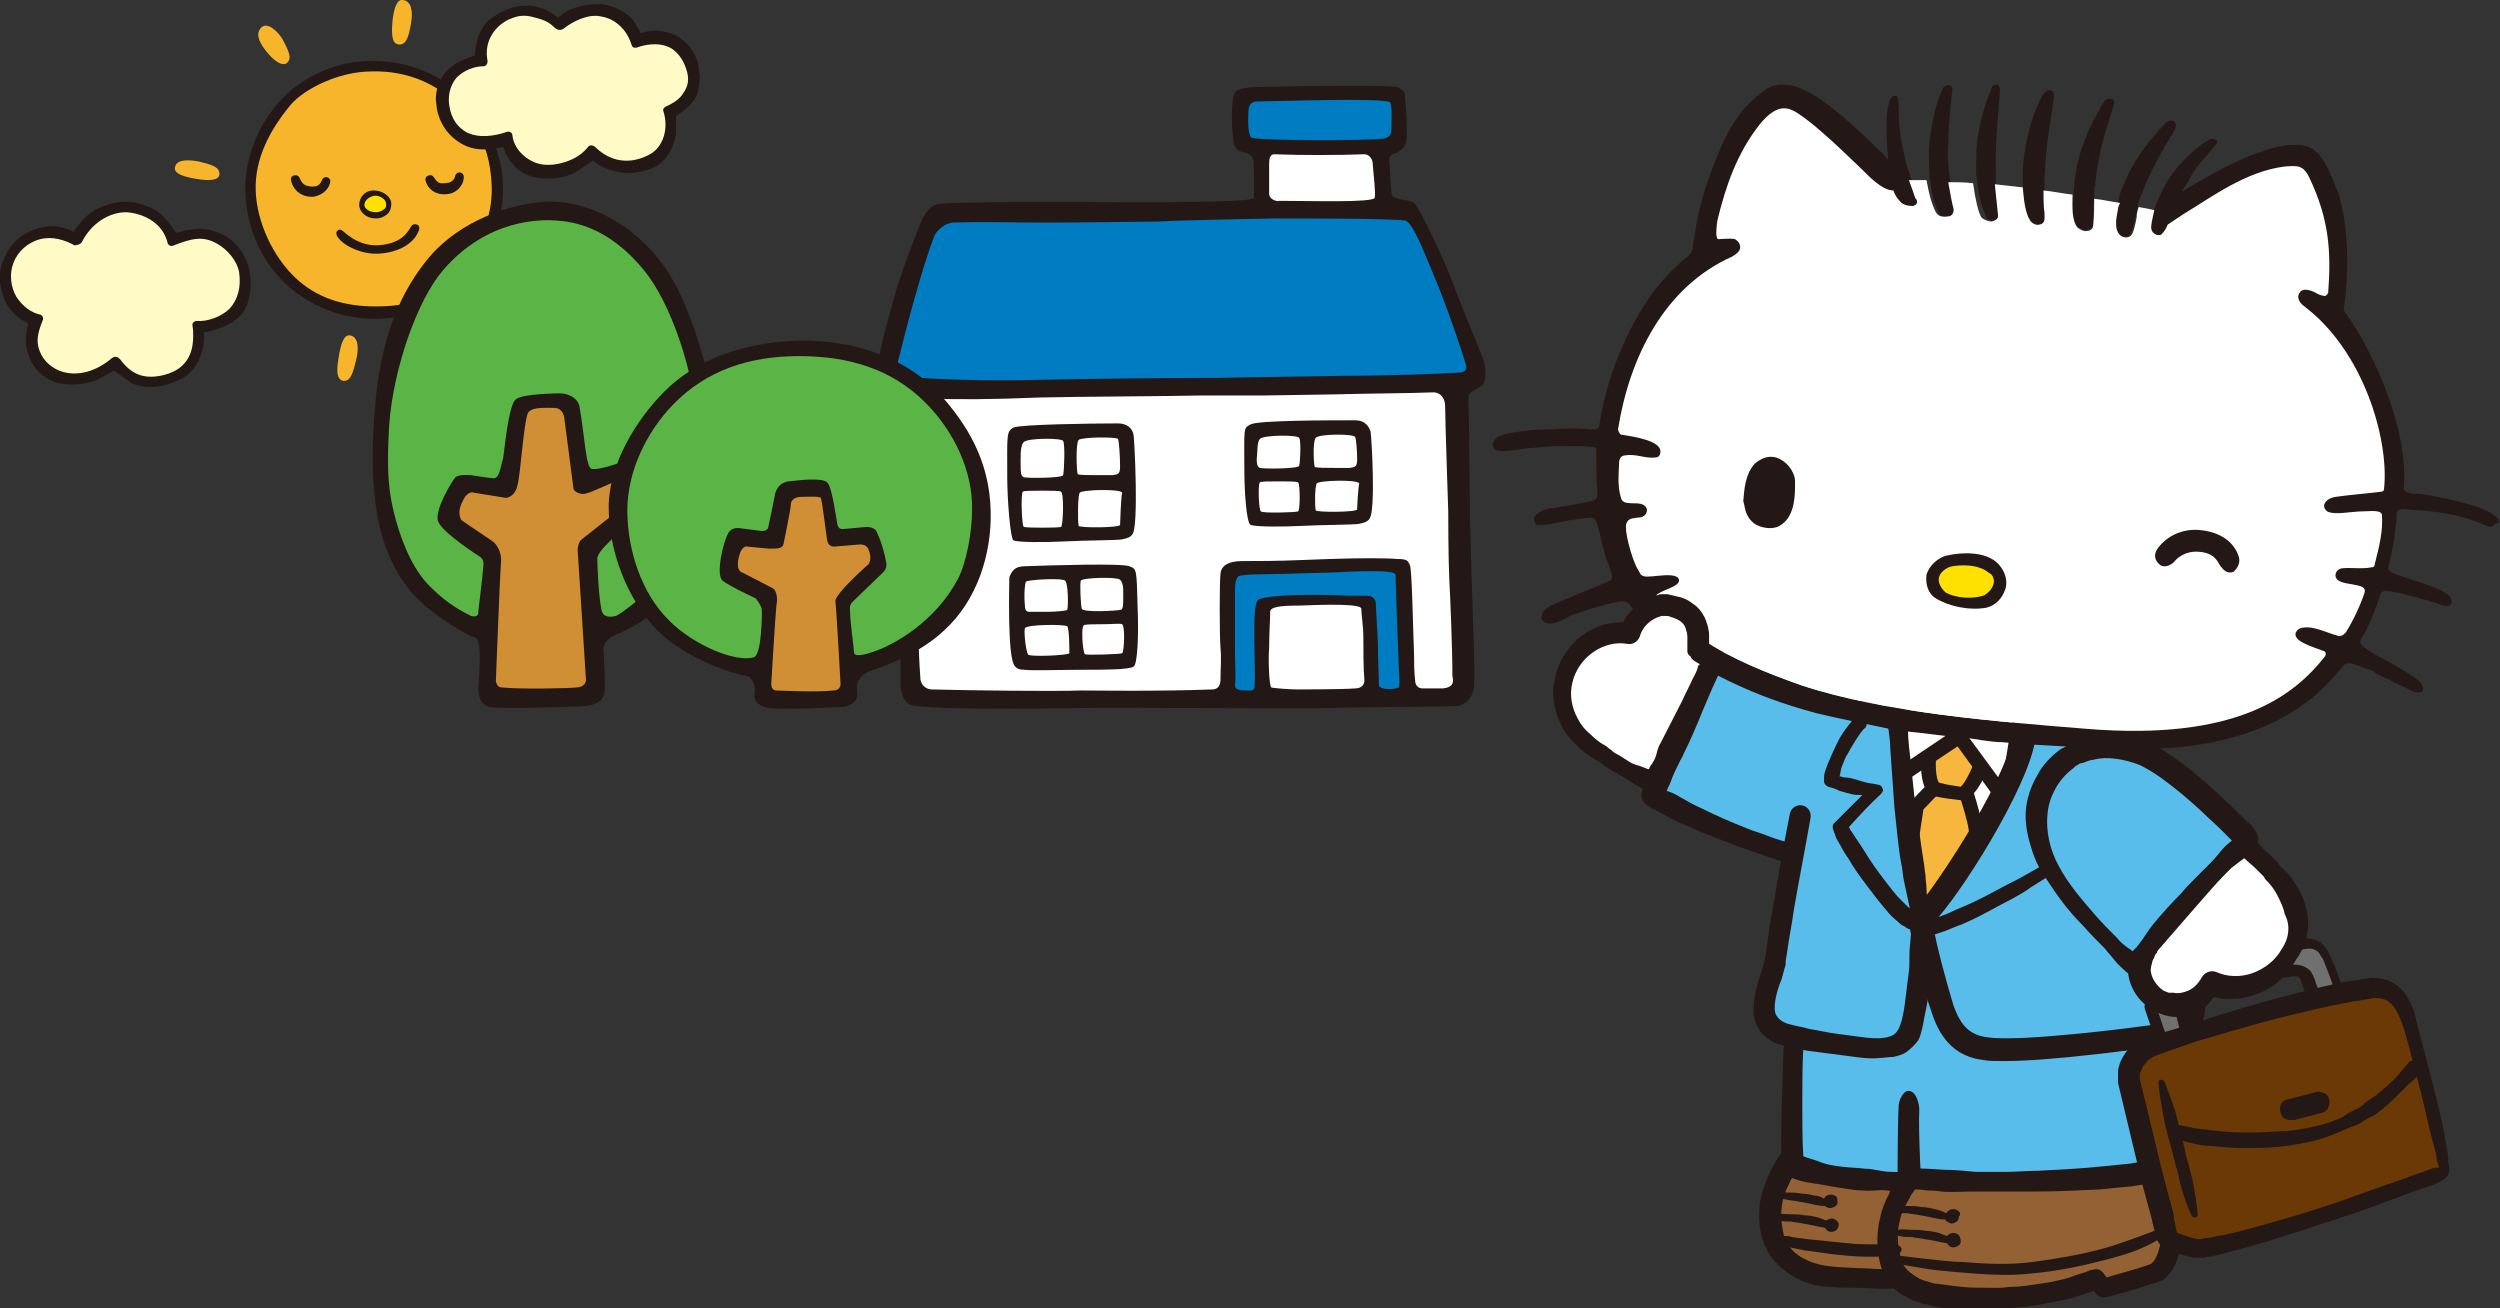 <?xml version="1.0" encoding="utf-8"?>
<!-- Generator: Adobe Illustrator 27.8.1, SVG Export Plug-In . SVG Version: 6.00 Build 0)  -->
<svg version="1.1" id="レイヤー_1" xmlns="http://www.w3.org/2000/svg" xmlns:xlink="http://www.w3.org/1999/xlink" x="0px"
	 y="0px" viewBox="0 0 241.5 126.4" style="enable-background:new 0 0 241.5 126.4;" xml:space="preserve">
<rect x="0" y="0" width="241.5" height="126.4" fill="#333333" stroke="none"/>
<style type="text/css">
	.st0{fill:#231815;}
	.st1{fill:#F7B52C;}
	.st2{fill:#FFE100;}
	.st3{fill:#FFFAC6;}
	.st4{fill:#007CC2;}
	.st5{fill:#FFFFFF;}
	.st6{fill:#5AB546;}
	.st7{fill:#D08E35;}
	.st8{fill:#59BDEC;}
	.st9{fill:#946134;}
	.st10{fill:#F7B63D;}
	.st11{fill:#717071;}
	.st12{fill:#6A3906;}
</style>
<g>
	<g>
		<g>
			<path class="st0" d="M27.8,9c-2.2,2-4.2,5.5-4.1,9.5c0.1,3.8,1.8,7.1,4.2,9.2c2.1,1.8,4.9,3.1,8.4,3.1c3.1,0,6.2-1.3,8.4-3.2
				c2.6-2.3,3.9-6.3,3.9-9.4c-0.1-6.9-5.8-12.4-12.6-12.3C33,5.8,29.9,7.1,27.8,9z"/>
			<path class="st1" d="M28.5,26.8c-2.1-2-3.7-5.3-3.8-8.4c-0.1-3.1,1.4-5.9,3.4-8.3c1.3-1.5,4.6-3.2,7.8-3.2
				c3.6-0.1,6.7,1.3,8.9,3.9c1.6,1.9,2.6,4,2.7,7.3c0.1,2.8-1.3,6.2-3,8.2c-2,2.4-4.7,3.3-8.2,3.3C33.2,29.6,30.6,28.8,28.5,26.8z"
				/>
			<path class="st1" d="M38.9,0c-0.6-0.1-0.9,1-1,2.2c-0.1,1.3,0,2.1,0.7,2.1c0.7,0,0.9-0.9,1.1-2C39.9,1.2,39.8,0.1,38.9,0z"/>
			<path class="st1" d="M48.3,10.1c0.3,0.5,1.3,0,2.3-0.8c1-0.8,1.6-1.4,1.1-1.9c-0.5-0.5-1.2,0-2.2,0.6
				C48.6,8.6,47.8,9.4,48.3,10.1z"/>
			<path class="st1" d="M16.9,16.2c-0.1,0.6,0.9,0.9,2.2,1.1c1.2,0.2,2.1,0.1,2.1-0.5c0-0.7-0.8-0.9-2-1.2
				C18.1,15.4,17,15.4,16.9,16.2z"/>
			<path class="st1" d="M33.8,32.4c-0.6-0.1-0.9,0.9-1.1,2.2c-0.2,1.2-0.2,2.1,0.5,2.2c0.7,0,0.9-0.8,1.2-2
				C34.7,33.6,34.6,32.5,33.8,32.4z"/>
			<path class="st1" d="M25.2,2.7C24.7,3.3,25,4,25.6,4.8c0.9,1.2,1.7,1.6,2.1,1.3c0.6-0.5,0.1-1.3-0.4-2.3
				C26.9,3.1,25.8,2,25.2,2.7z"/>
			<path class="st1" d="M23.9,27.1c-0.5-0.6-1.2-0.4-2.2,0.1c-1.4,0.7-1.9,1.4-1.6,1.8c0.4,0.6,1.2,0.3,2.4-0.1
				C23.3,28.7,24.5,27.8,23.9,27.1z"/>
			<path class="st1" d="M48.9,33c0.4-0.7,0-1.3-0.8-2c-1.1-1.1-1.9-1.4-2.2-1c-0.5,0.6,0.1,1.3,0.8,2.2C47.2,32.9,48.5,33.7,48.9,33
				z"/>
			<path class="st1" d="M54.7,21.2c-0.1-0.8-0.8-1-1.9-1.1c-1.5-0.2-2.4,0.1-2.4,0.6c0,0.8,0.9,0.9,2,1.3
				C53.3,22.2,54.8,22.1,54.7,21.2z"/>
			<path class="st0" d="M44.8,17.1c0,0.9-0.8,1.5-1.3,1.6c-1.3,0.3-2.2-0.4-2.4-1.3c-0.1-0.4,0.5-0.6,0.7-0.4
				c0.3,0.3,0.4,0.8,1.1,0.7c0.7,0,1-0.3,1.1-0.8C44.2,16.5,44.8,16.6,44.8,17.1z"/>
			<path class="st0" d="M31.9,17.6c-0.2,0.9-1,1.3-1.6,1.4c-1.3,0.1-2.1-0.8-2.2-1.7c0-0.4,0.6-0.5,0.8-0.2c0.2,0.4,0.3,0.8,1,0.9
				c0.7,0.1,1-0.1,1.2-0.6C31.3,16.9,32,17.1,31.9,17.6z"/>
			<path class="st0" d="M34.7,19.8c0,0.6,0.6,1.3,1.6,1.3c0.5,0,0.9-0.2,1.2-0.5c0.2-0.2,0.3-0.6,0.3-0.9c0-0.7-0.8-1.3-1.7-1.3
				C35.2,18.4,34.7,19.1,34.7,19.8z"/>
			<path class="st2" d="M35.2,19.8c0-0.4,0.4-0.8,1-0.9c0.6,0,1.1,0.4,1.1,0.8c0,0.2,0,0.4-0.2,0.5c-0.2,0.2-0.5,0.3-0.8,0.3
				C35.6,20.5,35.2,20.1,35.2,19.8z"/>
			<g>
				<path class="st0" d="M39.7,21.9c-0.5,0.9-1.3,1.7-3.3,1.8c-1.5,0-2.5-0.7-3.3-1.4c-0.1-0.1-0.4-0.2-0.5,0
					c-0.2,0.1-0.1,0.5,0.1,0.7c0.6,0.8,2.3,1.6,3.9,1.5c1.8-0.1,3.3-0.9,3.8-2.1c0.2-0.4,0.1-0.6-0.1-0.7
					C40,21.6,39.8,21.7,39.7,21.9z"/>
			</g>
		</g>
		<g>
			<path class="st0" d="M23.3,30.4c0.8-0.9,1.1-2.6,0.8-4.3c-0.2-1.1-1.1-2.7-2.5-3.4c-1.4-0.7-2.6-0.8-4.6-0.2
				c-0.1-0.1-0.2-0.3-0.2-0.3c-0.4-0.6-1-1.4-1.8-1.9c-1.3-0.7-2.6-1-3.9-0.7c-2,0.4-3,1.3-4,2.8c-0.1,0-0.1-0.1-0.1-0.1
				c-0.6-0.2-1.6-0.7-3.1-0.3c-1.6,0.4-3,1.5-3.5,3C0.1,25.5,0,26.1,0,26.7c0,0.2,0,0.4,0,0.6c0.1,0.7,0.3,1.4,0.6,2
				c0.5,0.9,1.2,1.5,2.1,1.9c0,0.1,0,0.2,0,0.2c-0.1,0.4-0.2,0.9-0.2,1.4c0,0.3,0,0.6,0.1,1c0.4,1.5,1.1,2.3,2.2,2.9
				c1.4,0.7,3.3,0.5,4.6,0l1.4-0.8c0,0,0.1,0,0.1-0.1c0,0,0.1,0,0.1,0l1.7,1.2c1.3,0.6,2.9,0.5,4.6-0.3c1.8-0.8,2.5-2.9,2.4-4.4
				c0,0,0-0.2,0-0.2C20.4,32,22.2,31.6,23.3,30.4z"/>
			<path class="st3" d="M7.9,23.4c0.9-1.8,2.6-2.9,4.3-2.9c1.5,0.1,3.5,0.9,4,3c0,0.1,0.3,0.4,0.6,0.2c1.8-0.7,2.8-0.9,4.1-0.2
				c1.1,0.6,2,1.7,2.2,2.8c0.2,1.4-0.1,2.6-0.9,3.5c-0.8,0.8-2.2,1.3-3.2,1.2c-0.1,0-0.5,0.1-0.4,0.5c0.1,0.5,0.1,1.6-0.1,2.3
				c-0.5,1.8-2,2.3-3,2.5c-1.6,0.3-2.8-0.1-3.9-1.6c-0.1-0.1-0.4-0.4-0.8-0.1c-1.4,1.2-3.3,1.9-5.1,1.2c-0.9-0.4-1.7-1.1-2-2.3
				c-0.2-0.9,0.1-1.7,0.4-2.5c0.2-0.3-0.1-0.6-0.2-0.6c-0.9-0.2-1.7-0.8-2.3-1.7c-0.6-1-0.7-2.3-0.3-3.3c0.4-1.1,1.4-2,2.6-2.3
				c1.2-0.3,2.4,0.1,3.3,0.6C7.4,23.7,7.8,23.6,7.9,23.4z"/>
		</g>
		<g>
			<path class="st0" d="M67.4,6c-0.4-1.3-1.5-2.5-2.7-2.8c-1.3-0.4-2.2-0.2-2.7,0c0,0-0.1,0-0.2,0C61.8,3.1,61.8,3,61.8,3l-0.6-1
				c-0.7-0.9-2.2-1.6-3.3-1.6c-1.7,0-3,0.4-4,1.3c-1.2-1-2.7-1.4-4.3-1c-0.8,0.2-2.3,1-2.8,1.7c-0.6,0.8-0.9,1.9-0.9,2.8
				c0,0.1-0.1,0.2-0.1,0.2c-0.1,0-0.3,0.1-0.3,0.1C44.9,5.7,44,6,43.2,6.8c-0.5,0.5-1.1,1.5-1.1,2.8l0.1,0.9
				c0.4,2.1,1.8,3.1,2.6,3.5c1.4,0.7,2.9,0.4,3.8,0.2c0.4,1.1,1.1,2.1,2.1,2.6c1.5,0.7,3.6,0.5,4.8-0.1l1.5-1c0,0,0.2-0.1,0.3-0.2
				c0.9,0.9,3.4,1.8,5.8,0.7c1.7-0.8,2.1-2.6,2.2-3.3c0,0,0-1.1,0-1.7c1.1-0.7,1.9-1.5,2.1-2.3c0.1-0.4,0.2-1,0.2-1.6
				C67.5,6.8,67.5,6.4,67.4,6z"/>
			<path class="st3" d="M54.4,2.8c1-0.8,2.5-1.5,3.7-1.2c0.8,0.1,2.3,0.8,2.9,2.7c0.1,0.4,0.4,0.3,0.5,0.3c0.8-0.3,2-0.5,3-0.1
				c0.8,0.3,1.5,1.2,1.8,2.2C66.6,7.6,66.5,8.3,66,9c-0.3,0.5-0.8,0.9-1.7,1.3c-0.2,0.1-0.3,0.3-0.2,0.5c0.5,1.6,0,3.5-1.5,4.2
				c-2.2,1.1-4,0.3-5.1-0.8c-0.1-0.1-0.5-0.3-0.7,0c-0.4,0.5-1,1-1.8,1.3c-0.7,0.3-1.7,0.5-2.5,0.4c-1.2-0.1-2.8-1.2-3-2.8
				c0-0.3-0.3-0.5-0.7-0.3c-1,0.3-2.4,0.6-3.7,0c-0.9-0.5-1.5-1.3-1.7-2.6c-0.2-1.3,0.3-2.2,0.7-2.7c0.7-0.7,1.7-1.1,2.6-1.1
				c0.3,0,0.4-0.3,0.4-0.5c-0.4-2,0.8-3.4,2-4c0.7-0.3,1.3-0.5,2.2-0.3c0.7,0.2,1.5,0.3,2.2,1C53.9,3,54.2,2.9,54.4,2.8z"/>
		</g>
		<g>
			<g>
				<g>
					<path class="st0" d="M143.2,34.5c-0.2-0.6-1.8-4.3-3.1-7.8c-0.8-2-2.8-6.2-3.4-7c-0.5-0.5-1.8-0.3-2.2-0.8
						c-0.2-0.3-0.2-2.9-0.3-3.5c0-0.6,0.7-0.5,1.1-0.9c0.4-0.3,0.6-0.6,0.6-1.5c0-1.9-0.2-3.9-0.2-3.9c0-0.2-0.4-0.6-0.8-0.7
						c-1-0.2-9.8-0.1-13.3,0c-1.5,0-2,0.3-2.2,0.4c-0.6,0.5-0.4,4.4-0.2,5.1c0.1,0.2,0.2,0.7,0.9,0.8c0,0,0.9,0.1,1,0.9
						c0,0.8,0.1,3.1,0,3.5c0,0.4-6.3,0.4-7.2,0.4c-1,0.1-8.4,0-12.4,0c-6.6,0-10.1,0.1-10.8,0.2c-0.7,0.1-1.4,0.7-2,2.4
						c-0.8,2-1.9,5.1-2.2,6.2c-0.6,2.2-2.1,7.1-1.7,8.4c0.5,1.8,2.1,1.5,2.1,2.3c0.1,0.9,0,9.5,0,9.5l0,7l0.1,9.9
						c-0.1,1.5,0.3,2.2,0.7,2.6c1,0.7,16.4,0.4,16.5,0.4c2.6-0.1,21.6,0.1,24.1,0c2.4-0.1,11.2-0.1,12.4-0.2c1.2-0.1,1.7-1.3,1.7-2
						c0.1-1.7-0.1-5.4-0.3-12.3l-0.1-3.5l-0.1-9.8c0,0-0.1-1.9,0-2.4c0.1-0.5,1-0.6,1.4-1.1C143.7,36.3,143.4,35,143.2,34.5z"/>
					<path class="st4" d="M120.6,10.8c0-0.6,0.2-1,0.9-1c1.5,0,12.5-0.4,12.8,0.1c0.2,0.4,0.1,2,0.1,2.7c0,0.5-0.3,0.7-0.8,0.8
						c-1.9,0.2-11.8,0.2-12.7-0.1C120.7,13.2,120.5,12.5,120.6,10.8z"/>
					<path class="st5" d="M122.6,18.7c0-0.4,0-2,0-2.9c0-0.5,0.1-0.9,0.5-0.9c2.4,0.1,6.3,0.1,8.7,0c0.4,0,0.8,0.4,0.8,0.9
						c0.1,1.1,0.3,3,0.2,3.3c-0.1,0.5-6.3,0.3-9.2,0.3C123.4,19.5,122.6,19.3,122.6,18.7z"/>
					<path class="st4" d="M86.7,35.1c0.8-3.3,2.5-9.7,3.6-12.4c0.2-0.4,0.9-1.1,1.7-1.2c3-0.1,5.6,0,9,0c4,0,9.8-0.1,10.9-0.1
						c1.4-0.1,6.3-0.2,11.2-0.3c2.8,0,11,0,12.6,0.2c0.8,0.1,2,3.4,3.3,6.5c1.2,3,2.4,6.7,2.6,7.4c0.2,0.6-0.2,0.8-0.8,0.8
						c-1.7,0.1-6.3,0.3-11,0.3l-12.3,0.2c-4.9,0-13.4,0.1-17.6,0.2c-3.7,0.1-9.2,0-12.2-0.3C87,36.4,86.5,36.1,86.7,35.1z"/>
					<path class="st4" d="M119.3,62.6c0-1.6,0-3.8,0-5.3c0-0.6,0-1.3,0.3-1.6c0.3-0.3,3.5-0.2,5.5-0.3l3.6-0.1
						c2-0.1,6.1-0.3,6.1,0.2c0,0.4,0.2,5.8,0.3,8.3c0,1.2,0.2,2.4,0,2.6c-0.2,0.2-1.8,0.3-1.9-0.2c0-1.1-0.1-2.5-0.1-4.2l-0.2-3.7
						c0-0.1,0-0.5-0.5-0.7c-0.2-0.1-1.6,0-3.5-0.1c-3-0.1-7,0-7.4,0.5c-0.6,0.6-0.2,6.2-0.3,8.2c0,0.6-0.4,0.5-0.6,0.5
						c-0.7,0-1.3,0-1.3-0.5C119.4,65.3,119.3,64.4,119.3,62.6z"/>
					<path class="st5" d="M125.3,66.6c-0.6,0-2.2-0.1-2.5-0.2c-0.2-0.2-0.3-2.7-0.2-3.8c0-1.4,0.1-2.8,0.1-3.5
						c0-0.5,1.1-0.6,2.8-0.6c2.4-0.1,6-0.2,6,0.3c0,0.5,0.2,1.7,0.2,2.8c0,1.2,0,3,0.1,4.1c0,0.7-0.6,0.8-0.9,0.8
						C129.8,66.6,125.3,66.6,125.3,66.6z"/>
					<path class="st5" d="M139.4,66.5c-0.5,0-1.3,0-2,0c-0.3,0-0.7-0.2-0.7-0.8c-0.1-0.8-0.1-1.7-0.1-2.4c-0.1-2.4-0.2-8.3-0.4-8.7
						C136,54.2,136,54,135,54c-1.1-0.1-3.5-0.1-6.6,0l-2.7,0.1c-2.1,0.1-4.7,0.1-5.7,0.1c-1.3,0-2,0.4-2.1,1.2c-0.1,0.8-0.1,6,0,7.2
						c0.1,1,0,2.1,0,3c0,0.4-0.1,1-0.8,1c-5.3,0.2-11.4,0.1-12.7,0.1c-2.3,0.1-10.7,0-14.4-0.1c-0.4,0-1.1-0.3-1.1-1.2
						c-0.2-2.7-0.3-7.7-0.3-9.2l0.1-7.5c0,0,0.1-7.6,0.1-8.6c0-1,0.7-1.6,1.1-1.6c2.4,0.1,5.7,0.1,10.5-0.1c4.3-0.1,11-0.1,15.9-0.2
						l6,0l6.5-0.1c3.5-0.1,7.3-0.1,9.7-0.2c0.4,0,1.1,0.3,1.1,1.4c0,1.2,0.3,10.1,0.3,10.1s0,4.5,0.1,6.5c0.1,2,0.3,6.5,0.3,9.4
						C140.5,66.1,140.2,66.4,139.4,66.5z"/>
				</g>
				<g>
					<path class="st0" d="M109.5,42c-0.1-0.6-0.6-1.1-1.5-1.1c-2.6,0-9.4,0.1-10.1,0.4c-0.7,0.4-0.6,0.7-0.6,4.8
						c0,2.2,0.3,5.9,0.6,6.1c0.5,0.2,2.9,0.2,5,0.1c1.7-0.1,5.1-0.1,5.5-0.2c0.5-0.1,0.8-0.2,1-0.5C110,50.8,109.6,42.6,109.5,42z"
						/>
					<path class="st5" d="M108,42.4c0.1,0.2,0.2,1.7,0.2,2.7c0,0.8-0.3,0.7-0.7,0.8c-0.4,0-0.9,0-1.5,0c-0.8,0-1.8,0-1.9-0.1
						c-0.1-0.3-0.2-3,0.1-3.3C104.5,42.2,107.9,42.2,108,42.4z"/>
					<path class="st5" d="M98.9,42.7c0.4-0.4,3.7-0.4,3.8-0.1c0.2,0.3,0.1,2.9,0,3.3c-0.1,0.3-3.5,0.3-3.8,0.2
						c-0.3-0.1-0.3-0.6-0.3-0.9C98.6,44.4,98.5,43.1,98.9,42.7z"/>
					<path class="st5" d="M98.9,50.9c-0.2-0.1-0.3-3.2-0.1-3.4c0.1-0.1,0.9-0.1,1.9-0.1c0.7,0,1.7,0,1.8,0.1c0.3,0.2,0.2,3.3,0,3.4
						C102.3,51,99.1,51,98.9,50.9z"/>
					<path class="st5" d="M108.2,50.7c0,0.3-4,0.3-4,0.1c-0.1-0.4-0.1-2.9,0.1-3.2c0.2-0.3,4-0.4,4.1,0
						C108.3,47.9,108.2,50.4,108.2,50.7z"/>
				</g>
				<g>
					<path class="st0" d="M132.4,41.7c-0.2-0.6-0.6-1.1-1.5-1.1c-2.6,0-9.4,0-10.1,0.4c-0.7,0.4-0.6,0.2-0.6,4.2
						c0,2.2,0.2,5.3,0.6,5.5c0.5,0.2,2.9,0.2,5,0.1c1.7-0.1,5.1-0.1,5.5-0.2c0.5-0.1,0.8-0.2,1-0.5
						C132.9,49.3,132.5,42.3,132.4,41.7z"/>
					<path class="st5" d="M130.9,42.2c0.1,0.2,0.2,1.2,0.2,2.2c0,0.8-0.3,0.7-0.7,0.8c-0.4,0-0.9,0-1.5,0c-0.8,0-1.8,0-1.9-0.1
						c-0.1-0.3-0.2-2.5,0.1-2.8C127.4,41.9,130.7,41.9,130.9,42.2z"/>
					<path class="st5" d="M121.7,42.4c0.4-0.4,3.7-0.4,3.8-0.1c0.2,0.3,0.1,2.4,0,2.7c-0.1,0.3-3.5,0.3-3.8,0.2
						c-0.3-0.1-0.3-0.6-0.3-0.9C121.5,43.6,121.4,42.8,121.7,42.4z"/>
					<path class="st5" d="M121.8,49.4c-0.2-0.1-0.3-2.6-0.1-2.8c0.1-0.1,0.9-0.1,1.9-0.1c0.7,0,1.7,0,1.8,0.1c0.2,0.2,0.2,2.7,0,2.8
						C125.2,49.5,122,49.6,121.8,49.4z"/>
					<path class="st5" d="M131.1,49.2c0,0.3-4,0.3-4,0.1c-0.1-0.4-0.1-2.3,0.1-2.6c0.2-0.3,4-0.4,4.1,0
						C131.2,47.1,131.1,48.9,131.1,49.2z"/>
				</g>
				<g>
					<path class="st0" d="M98,64.3c0.2,0.3,0.5,0.4,1,0.4c0.4,0.1,3.8,0,5.5,0c2.1,0,4.5,0,5-0.3c0.4-0.2,0.5-3.3,0.4-5.5
						c-0.1-4.1-0.1-3.9-0.8-4.2c-0.7-0.3-7.5-0.1-10.1,0c-1,0-1.3,0.5-1.5,1.1C97.5,56.4,97.3,63.4,98,64.3z"/>
					<path class="st5" d="M102.9,56.1c0.3,0.3,0.3,2.5,0.2,2.8c0,0.1-1.1,0.2-1.9,0.2c-0.6,0-1.1,0-1.5,0c-0.4,0-0.7,0.1-0.7-0.7
						c-0.1-1,0-2,0.1-2.2C99.2,56,102.6,55.8,102.9,56.1z"/>
					<path class="st5" d="M108.5,58c0,0.3,0,0.8-0.2,0.9c-0.3,0.1-3.7,0.3-3.8-0.1c-0.1-0.3-0.2-2.4-0.1-2.7
						c0.1-0.3,3.5-0.4,3.8-0.1C108.6,56.4,108.5,57.2,108.5,58z"/>
					<path class="st5" d="M104.8,63.2c-0.2-0.2-0.4-2.6-0.1-2.8c0.1-0.1,1.1-0.1,1.8-0.1c1,0,1.7-0.1,1.9,0c0.3,0.2,0.2,2.7,0,2.8
						C108.3,63.2,105,63.3,104.8,63.2z"/>
					<path class="st5" d="M99,60.7c0.1-0.4,3.9-0.4,4.1-0.2c0.2,0.3,0.2,2.2,0.2,2.6c0,0.2-4,0.4-4,0.1C99.1,62.9,98.9,61.1,99,60.7
						z"/>
				</g>
			</g>
			<g>
				<path class="st0" d="M68.3,51.2c0.9-2.8,1.1-5.6,0.9-9.4C68.9,36.7,67,31,65.5,28c-2.9-5.9-8.6-8.8-12.9-8.5
					c-3.2,0.2-8,1.7-11.1,5.3c-2.7,3.2-4.8,7.7-5.3,14.9c-0.7,8.5,0.4,14.1,3.9,17.9c1.9,2,5.1,3.8,5.8,4c0.7,0.2,0.4,3.4,0.3,4.9
					c0,0.7,0.2,1.6,1.1,1.8c0.9,0.2,8.3,0,9.3-0.1c1-0.1,1.7-0.5,1.8-1.4c0.1-0.9-0.1-3.7-0.1-4.2c0-0.7,1-1.2,1-1.2
					c1.4-0.6,3.3-1.5,5.2-3.4C66.3,56.2,67.4,53.9,68.3,51.2z"/>
				<path class="st6" d="M67.5,42.4c-0.3-6.5-2.8-13.3-5.3-16.3c-3.5-4.3-7-4.7-8.5-4.8c-1.4-0.1-6.6-0.2-10.9,4.8
					c-2.5,2.9-4.8,9.5-5.2,14.9c-0.2,3.5-0.2,5.8,0.4,8.3c0.6,2.5,1.6,5.2,3.2,7c1.6,1.7,2.9,2.5,4.3,3.2c0,0,0.7,0.2,0.7-0.3
					c0-0.3,0.4-3.2,0.5-4.6c0.1-0.5-0.3-0.8-0.3-0.8s-3.8-2.4-4.1-3.5c-0.3-1.1,1.4-3.9,1.7-4.2c0.4-0.3,1.2-0.2,1.5-0.2
					c0,0,1.8,0.3,2.2,0.3c0.6,0,0.7-1.4,0.9-1.9c0.1-0.5,0.5-5.1,1.2-5.7c0.6-0.6,4.3-0.6,4.3-0.6c0.7,0,1.8,0.4,1.9,1.4
					c0.5,2.9,0.6,5.9,1.2,5.9c0.6,0.1,2.1-0.4,2.7-0.6c0.7-0.1,1.4-0.4,2,0.3c0.5,0.7,1.5,3.1,1.2,3.9c-0.5,1.1-3.3,2.5-3.9,3.1
					c-0.6,0.6-1.5,1.4-1.5,2c0,0.4,0.1,3.4,0.4,4.9c0.1,0.6,0.6,0.8,1.4,0.6c0.5-0.2,3.3-2.3,4.6-4C66.5,52.2,67.8,48.2,67.5,42.4z"
					/>
				<path class="st7" d="M44.7,48.4c0.5-1.1,1.1-0.8,1.1-0.8l3.1,0.5c0,0,0.9-0.1,1.1-1.3c0.3-1.1,0.6-6.1,1-6.9
					c0.3-0.6,1.7-0.5,2.5-0.5c0.9,0,1,0.9,1,0.9l0.9,6.9c0,0.2,0.5,0.6,1.1,0.5c0.6-0.1,3.1-1.3,3.4-1.4c0.3-0.2,0.8,0,1.1,0.7
					c0.5,1,0,1.3,0,1.3l-4.8,3.8c-0.3,0.2-0.4,0.8-0.4,1l0.8,12.5c0,0,0.1,0.7-0.8,0.8c-0.8,0.1-5.5,0.2-7.4,0
					c-0.4,0-0.5-0.6-0.5-0.6s0.4-10.5,0.5-11.5c0.1-1-0.5-1.8-0.8-2l-3.1-2.1C44.7,50.3,44,49.7,44.7,48.4z"/>
			</g>
			<g>
				<path class="st0" d="M95.7,49.4c-0.1-5.1-2.5-8.6-4.8-11.2c-3.1-3.4-7.8-5.3-13.5-5.3c-5.8,0.1-10.3,2-13.2,4.9
					c-2.8,2.8-5.4,7.1-5.4,11.2c0,4.1,1.7,8.8,4.7,11.9c2.5,2.5,6.8,4.1,8.6,4.4c0.6,0.1,0.9,1,0.8,1.6c-0.2,1,0.7,1.4,1.4,1.5
					c1.8,0.2,6.3-0.1,7.1-0.1c0.7-0.1,1.5-0.5,1.4-1.3c-0.1-0.9,0-1.7,1.3-2.2c1.3-0.4,4.8-1.7,7.1-3.9C94.4,58,95.8,53.5,95.7,49.4
					z"/>
				<path class="st6" d="M89.4,38.9c-3.2-3.2-7.3-4.5-12.2-4.5c-4.9,0-9,1.4-12.2,4.7c-2.6,2.7-4.4,6.5-4.4,10.2
					c0,3.7,1.3,8,4.1,10.7c2.3,2.3,6.3,4,8.1,3.5c0.8-0.2,0.8-4.2,0.8-4.5c0-0.5-0.6-1.2-0.6-1.2s-2.4-1.1-3.2-1.7
					c-0.7-0.6,0.1-3.8,0.5-4.5c0.2-0.5,0.7-0.6,1-0.6l2.3,0.3c0,0,0.5,0,0.6-0.3c0.1-0.4,0.7-3.4,0.7-3.4c0.1-0.3,0.4-1,1.3-1.1
					c0.9-0.1,3.2-0.4,3.7,0.1c0.5,0.4,0.9,3.7,1,4.1c0.1,0.5,0.6,0.4,0.6,0.4l2.2-0.2c0.5,0,0.9,0.2,1,0.5c0,0,0.6,1.2,0.9,2.9
					c0.1,0.5-0.1,0.8-0.3,1l-2.8,2.7c0,0-0.4,0.3-0.4,0.7c0,1.3,0.4,4,0.4,4.3c0,0.5,1,0.3,2.3-0.2c1.6-0.6,5.5-2.7,7.7-6.8
					c0.9-1.7,1.4-4.7,1.4-6.7C94,45.6,92.2,41.7,89.4,38.9z"/>
				<path class="st7" d="M75.7,52.5c0,0,0.7-3.4,0.7-3.8c0-0.4,0.4-0.7,1-0.7c0.4,0,1.7-0.1,1.9,0.1c0.1,0.2,0.6,4.1,0.6,4.1
					c0.1,0.4,0.3,0.6,0.7,0.6l2.4-0.2c0,0,0.7-0.1,0.9,0.5c0.4,0.9,0,1.4,0,1.4s-3.3,2.9-3.2,3.6c0.1,0.7,0.5,8,0.5,8s0,0.6-0.7,0.6
					c-1.6,0.2-5.3,0-5.5,0c-0.5,0-0.5-0.6-0.5-0.6s0.4-6.7,0.5-7.6c0.2-0.9-0.1-1.6-0.4-1.7l-2.9-1.5c0,0-0.7-0.1-0.3-1.6
					c0.3-1.1,0.8-0.9,0.8-0.9l2.1,0.2C75.2,53,75.6,53,75.7,52.5z"/>
			</g>
		</g>
	</g>
	<g>
		<path class="st5" d="M196.1,68.8c0,0-6.6,20.2-10,19.9c-3.4-0.3-3.5-22.6-3.5-22.6L196.1,68.8z"/>
		<g>
			<path id="XMLID_139_" class="st8" d="M177.6,83.3c-7.1-0.8-17.3-5.9-17.9-6.5c0.4-1.5,1.5-3,2-4.6c1.3-4,3.2-8.2,4.3-10.7
				c0.4-1,15.1,3.2,15.1,3.2l-2.5,7.2L177.6,83.3z"/>
			<path class="st0" d="M180.5,63c-2.5-0.6-5.1-1.1-7.6-1.7c-1.3-0.3-2.6-0.5-3.9-0.7c-0.7-0.1-1.3-0.2-2-0.2c-0.2,0-0.4,0-0.6,0
				c-0.1,0-0.2,0-0.4,0.1c-0.1,0-0.2,0.1-0.3,0.1c-0.1,0-0.1,0.1-0.2,0.2c0,0-0.1,0.1-0.1,0.1c0,0,0,0.1-0.1,0.1l0,0.1l-0.4,0.9
				c-0.5,1.2-1,2.4-1.6,3.6c-0.3,0.6-0.6,1.2-0.9,1.8c-0.3,0.6-0.5,1.2-0.8,1.8c-0.2,0.6-0.4,1.2-0.6,1.9c-0.1,0.3-0.2,0.7-0.3,0.9
				c-0.1,0.3-0.2,0.5-0.3,0.8c-0.3,0.5-0.6,1.1-1,1.7c-0.3,0.6-0.6,1.2-0.8,2l0,0.1c-0.1,0.3,0,0.7,0.3,1l0.1,0.1
				c0,0,0.1,0.1,0.1,0.1l0.2,0.1l0.3,0.2c0.2,0.1,0.4,0.2,0.6,0.3c0.4,0.2,0.7,0.4,1.1,0.6c0.7,0.4,1.5,0.7,2.2,1
				c1.5,0.7,3,1.2,4.5,1.8c0.8,0.3,1.5,0.5,2.3,0.8c0.8,0.3,1.6,0.5,2.3,0.8c0.8,0.3,1.6,0.5,2.4,0.7c0.4,0.1,0.8,0.2,1.2,0.3
				l0.3,0.1l0.2,0l0.1,0l0.2,0c0.4,0,0.9,0,1.3-0.1c0.5-3.3,1.1-6.6,1.6-9.9c0.5-3.3,1-6.7,1.5-10l0,0
				C181.4,63.7,181.1,63.2,180.5,63z M179.9,70.1c-0.4,3-2.5,8.9-2.9,12.1l-0.1,0l-0.3,0c-0.4-0.1-0.8-0.1-1.1-0.2l-2.3-0.5
				c-0.8-0.2-1.5-0.4-2.3-0.7c-0.7-0.3-1.5-0.5-2.2-0.8c-1.5-0.6-2.9-1.2-4.3-1.9c-0.7-0.3-1.4-0.7-2.1-1.1c-0.3-0.2-0.7-0.4-1-0.5
				l-0.3-0.1c0.1-0.3,0.3-0.6,0.4-0.9c0.2-0.6,0.5-1.2,0.8-1.8c0.1-0.3,0.3-0.6,0.4-1c0.1-0.3,0.2-0.6,0.3-0.9l0.7-1.8
				c0.2-0.6,0.5-1.2,0.7-1.8c0.2-0.6,0.4-1.2,0.6-1.8c0.5-1.2,1-2.4,1.6-3.5l0.2-0.6c0.1,0,0.2,0,0.3,0c0.6,0,1.2,0.1,1.8,0.2
				c1.2,0.2,2.5,0.5,3.8,0.8c2.2,0.5,4.4,1.1,6.6,1.7C179.1,67,180.2,67.4,179.9,70.1z"/>
		</g>
		<g>
			<path class="st9" d="M174.9,109.8c0.3-1,12.9,0.3,12.9,0.3s0.5,11,0.3,11.3c-1.1,1.4-4,2.4-8,2c-1.9-0.2-3.7,0-5.4-0.6
				c-1.6-0.5-2.9-1.6-3.4-3C170.1,116,171.8,112.8,174.9,109.8z"/>
			<path class="st0" d="M188.9,115.3c0-0.9-0.1-1.7,0-2.6c0-0.4,0-0.9,0-1.3c0-0.4,0-0.9,0-1.3l0,0c0-0.5-0.4-0.9-0.9-0.9
				c-0.5,0-1.1-0.1-1.6-0.1c-0.3,0-0.5,0-0.8-0.1c-0.3-0.1-0.5-0.1-0.8-0.2c-1.1-0.1-2.2-0.2-3.3-0.2c-1.1,0-2.2-0.1-3.3-0.1
				c-0.6,0-1.1-0.1-1.7-0.1c-0.3,0-0.6,0-0.9,0c-0.2,0-0.3,0-0.5,0.1c-0.1,0-0.2,0.1-0.4,0.2c-0.1,0-0.2,0.1-0.3,0.2
				c-0.1,0.1-0.1,0.1-0.2,0.2c0,0,0,0.1-0.1,0.1c0,0-0.1,0-0.1,0.1l0,0l-0.1,0.1l-0.1,0.1c-0.2,0.2-0.3,0.3-0.5,0.5
				c-0.3,0.3-0.6,0.7-0.9,1c-0.6,0.7-1.1,1.5-1.5,2.4c-0.4,0.9-0.7,1.8-0.9,2.8c-0.1,1-0.1,2,0.1,2.9c0,0.2,0.1,0.5,0.2,0.7
				c0.1,0.2,0.1,0.5,0.3,0.7c0.2,0.5,0.5,1,0.9,1.4c0.7,0.8,1.6,1.4,2.5,1.8c0.9,0.4,1.9,0.6,2.8,0.6c0.9,0.1,1.8,0.1,2.6,0.1
				c0.8,0,1.7,0.1,2.6,0.1c0.9,0,1.8-0.1,2.7-0.3c0.9-0.2,1.8-0.5,2.7-1c0.4-0.3,0.9-0.6,1.2-1l0.1-0.2l0.1-0.1l0,0l0,0
				c0,0,0-0.1,0.1-0.1c0,0,0-0.1,0.1-0.1c0,0,0-0.1,0-0.1l0-0.1c0-0.2,0-0.2,0-0.3l0-0.2c0-0.2,0-0.5,0-0.7
				C189,118.7,188.9,117,188.9,115.3z M187.3,121.1c-0.2,0.2-0.5,0.4-0.8,0.6c-0.6,0.3-1.4,0.6-2.2,0.7c-0.8,0.1-1.6,0.2-2.4,0.2
				c-0.8,0-1.6-0.1-2.5-0.1c-1.8-0.1-3.4-0.1-4.7-0.7c-0.7-0.3-1.3-0.7-1.7-1.2c-0.2-0.3-0.4-0.5-0.5-0.8c0-0.1-0.1-0.3-0.2-0.5
				c0-0.2-0.1-0.4-0.1-0.6c-0.3-1.5-0.1-3,0.6-4.3c0.3-0.7,0.8-1.4,1.3-2c0.2-0.3,0.5-0.6,0.8-0.9c0.1-0.2,0.3-0.3,0.4-0.4l0.3-0.3
				c0-0.1,0.1-0.1,0.1-0.2c0.1,0,0.1,0,0.2,0c0.2,0,0.5-0.1,0.7-0.1c0.5-0.1,1-0.2,1.6-0.1c1.1,0,2.1,0.1,3.2,0.2l3.2,0.3
				c0.3,0,0.5,0,0.8,0c0.3,0,0.5,0,0.8,0c0.3,0,0.5,0.1,0.8,0.1c0,0.2,0,0.3,0,0.5c0,0.4,0.1,0.9,0.1,1.3c0.1,0.9,0.1,1.7,0.2,2.6
				c0.1,1.7,0.1,3.4,0.1,5.1C187.3,120.9,187.2,121.5,187.3,121.1z"/>
		</g>
		<g>
			<path class="st8" d="M174.4,89.8c-1,3.1-1.4,9.5-1.5,13.6c-0.1,6.3,0,9,0,9c1,0.5,3.8,1.2,7.2,1.5c2,0.1,3.8,0.4,4.9,0.2
				c0.3-0.1,0.2,1.3,0.5,1.3c8.9,0.3,23.9-0.5,24.1-1.1c0.6-5.2,2-19.7,0.2-20.9"/>
			<path class="st0" d="M211.8,95.7c0-0.5-0.1-0.9-0.2-1.4c-0.1-0.3-0.1-0.5-0.2-0.8c-0.1-0.3-0.3-0.6-0.8-1
				c-0.5-0.3-1.1-0.2-1.5,0.3c-0.3,0.5-0.2,1.1,0.3,1.5c-0.2-0.1-0.1-0.1,0,0.1c0,0.1,0.1,0.3,0.1,0.5c0.1,0.4,0.1,0.8,0.2,1.2
				c0.1,0.8,0.1,1.7,0.1,2.5c0,1.7-0.1,3.5-0.2,5.2c-0.2,3.2-0.5,6.5-0.9,9.7c-0.1,0-0.2,0-0.3,0c-0.4,0.1-0.8,0.1-1.1,0.1
				c-0.8,0.1-1.6,0.2-2.3,0.2c-1.6,0.1-3.1,0.2-4.7,0.3c-3.1,0.2-6.3,0.3-9.5,0.4c-1.5,0-3.1,0-4.6,0l0-0.2c0-0.1,0-0.2-0.1-0.5
				c0,0,0-0.1,0-0.1c0,0,0-0.1-0.1-0.1c-0.1-0.1-0.2-0.2-0.4-0.3c-0.1-0.1-0.3-0.1-0.4-0.1c0,0-0.1,0-0.1,0l0,0l0,0l-0.1,0
				c-0.1,0-0.2,0-0.2,0c-0.7,0.1-1.5,0-2.2,0c-0.8,0-1.6-0.3-2.4-0.3c-0.8-0.1-1.5-0.1-2.3-0.2c-0.8-0.1-1.5-0.2-2.2-0.5
				c-0.5-0.2-1-0.3-1.5-0.5c-0.1-1.6-0.1-3.3-0.1-4.9c0-1.9,0-3.8,0.1-5.6c0-0.9,0.1-1.9,0.1-2.8c0.1-0.9,0.2-1.9,0.3-2.8
				c0.1-0.9,0.3-1.8,0.4-2.7c0.2-0.9,0.4-1.8,0.6-2.6l0,0c0.2-0.6-0.1-1.1-0.7-1.3c-0.6-0.2-1.2,0.1-1.3,0.7c-0.3,1-0.5,2-0.6,2.9
				c-0.1,1-0.3,1.9-0.3,2.9l-0.2,2.9c-0.1,1-0.1,1.9-0.2,2.9c-0.1,1.9-0.1,3.8-0.2,5.7c0,1.9-0.1,3.8,0,5.7c0,0.4,0.2,0.7,0.6,0.9
				c0.8,0.4,1.6,0.6,2.4,0.7c0.8,0.1,1.6,0.3,2.4,0.4c0.8,0.1,1.6,0.3,2.4,0.3c0.8,0.1,1.6-0.1,2.4,0c0.7,0.1,1.5,0.1,2.3,0.1
				c0,0.1,0,0.2,0,0.3c0,0.1,0,0.1,0.1,0.2c0,0.1,0.1,0.2,0.2,0.4c0,0.1,0.1,0.1,0.1,0.1c0.1,0.1,0.1,0.1,0.2,0.2
				c0.1,0.1,0.2,0.1,0.3,0.1l0.1,0l0,0l0,0l0.1,0l0.3,0c1.6,0.1,3.2,0.1,4.8,0.1c3.2,0,6.4,0,9.5-0.1c1.6,0,3.2-0.1,4.8-0.2
				c0.8-0.1,1.6-0.1,2.4-0.2c0.4,0,0.8-0.1,1.2-0.1c0.2,0,0.4-0.1,0.6-0.1c0.1,0,0.2,0,0.4-0.1c0.1,0,0.1,0,0.3-0.1
				c0.1,0,0.1,0,0.2-0.1l0.1-0.1c0,0,0.1-0.1,0.1-0.1c0,0,0.1-0.1,0.2-0.2c0.1-0.1,0.1-0.2,0.2-0.3l0,0c0-0.1,0-0.1,0-0.2
				c0.4-3.5,0.7-7,0.9-10.6c0.1-1.8,0.2-3.5,0.2-5.3C211.9,97.5,211.9,96.6,211.8,95.7z"/>
		</g>
		<g>
			<path class="st0" d="M184.4,115.8c-0.6,0-1.1-0.5-1.1-1.1c0-0.2,0-5.6,0.1-7.8c0-0.6,0.5-1.7,1.1-1.5c0.6,0.1,0.9,1.2,0.9,1.8
				c-0.1,2.1,0.2,7.4,0.2,7.5C185.6,115.3,185.1,115.8,184.4,115.8C184.4,115.8,184.4,115.8,184.4,115.8z"/>
		</g>
		<g>
			<path class="st9" d="M184.7,113.8c10.6,0.9,22.4-0.2,24.3-0.8c0.4,0.7,0.4,2.8,0.6,4.4c0.3,2.4-0.1,4.1-0.9,5.2
				c-0.4,0.6-5.5,1.8-5.5,1.8l-0.6-0.9c0,0-2.4,1.5-9.7,2c-1.9,0-4.8,0-6.5-0.5c-1.6-0.5-2.8-1.1-3.5-2.7
				C181.9,118.8,182.8,116,184.7,113.8z"/>
			<path class="st0" d="M210.5,117.7c0-0.2,0-0.3,0-0.5c0-0.2,0-0.3,0-0.5c0-0.3,0-0.6,0-1c0-0.3,0-0.7-0.1-1c0-0.3-0.1-0.7-0.2-1
				c-0.1-0.4-0.1-0.7-0.4-1.2c-0.2-0.4-0.6-0.6-1-0.5l-0.1,0c-0.4,0.1-0.9,0.1-1.4,0.2c-0.5,0-1,0.1-1.5,0.2c-1,0.1-2,0.2-3,0.3
				c-2,0.2-4,0.3-6,0.4c-1,0-2,0.1-3,0.1c-1,0-2,0-3,0c-1-0.1-2-0.2-3-0.2l-1.6-0.1c-0.6,0-1.3-0.1-1.9,0c-0.3,0.2-0.6,0.5-0.8,0.8
				l-0.4,0.5c-0.2,0.3-0.5,0.7-0.6,1.1c-0.4,0.7-0.7,1.5-0.9,2.4c-0.4,1.7-0.3,3.4,0.2,5c0,0,0,0.1,0,0.1c0.2,0.5,0.5,1,0.9,1.4
				c0.4,0.4,0.8,0.8,1.3,1c0.5,0.3,0.9,0.5,1.4,0.6c0.2,0.1,0.4,0.2,0.7,0.2c0.3,0.1,0.5,0.1,0.7,0.2c1,0.2,1.9,0.3,2.8,0.3
				c0.9,0,1.8,0,2.7,0c0.2,0,0.5,0,0.7,0l0.7-0.1c0.5,0,0.9-0.1,1.3-0.1c0.9-0.1,1.8-0.2,2.7-0.4c0.9-0.2,1.8-0.3,2.7-0.6
				c0.4-0.1,0.9-0.3,1.3-0.4c0.2-0.1,0.4-0.1,0.6-0.2l0.2,0.3l0,0c0.2,0.3,0.6,0.4,1,0.3c1.3-0.3,2.6-0.7,3.8-1.1
				c0.3-0.1,0.6-0.2,1-0.3c0.2-0.1,0.3-0.1,0.5-0.2c0.1,0,0.2-0.1,0.3-0.2c0.1,0,0.1-0.1,0.2-0.2c0.1,0,0.1-0.1,0.2-0.2
				c0-0.1,0,0,0.1-0.1c0.5-0.6,0.8-1.4,0.9-2.1c0.2-0.7,0.2-1.4,0.2-2.1C210.5,118.4,210.5,118.1,210.5,117.7z M208,122
				C208,122,208,122,208,122C208,122,208,122,208,122z M208.6,120.5c-0.1,0.5-0.3,1-0.6,1.4c0,0-0.1,0-0.1,0.1
				c-0.1,0.1-0.2,0.1-0.4,0.2c-0.3,0.1-0.6,0.2-0.9,0.3c-1,0.3-2.1,0.6-3.1,0.9l-0.3-0.4c-0.3-0.4-0.7-0.5-1.2-0.3l-0.1,0l-0.2,0.1
				c-0.1,0-0.2,0.1-0.3,0.1c-0.2,0.1-0.4,0.1-0.6,0.2c-0.4,0.1-0.8,0.3-1.2,0.4c-0.8,0.2-1.6,0.4-2.5,0.5c-0.8,0.1-1.7,0.3-2.6,0.3
				c-0.4,0-0.9,0.1-1.3,0.1l-0.6,0c-0.2,0-0.4,0-0.6,0c-0.9,0-1.7,0-2.6-0.1c-0.8-0.1-1.7-0.2-2.4-0.3c-0.2,0-0.4-0.1-0.5-0.1
				c-0.2-0.1-0.4-0.1-0.6-0.2c-0.4-0.1-0.7-0.3-1-0.5c-0.6-0.4-1-0.8-1.2-1.4c-0.4-1.3-0.5-2.6-0.2-3.8c0.1-0.6,0.4-1.3,0.7-1.8
				c0.2-0.3,0.3-0.6,0.5-0.9l0.3-0.4c0,0,0.7,0,1.1,0.1c0.3,0,0.9,0,1.4,0.1c1,0.1,2.1,0,3.1,0c2,0,4.1,0,6.1,0c2,0,4.1-0.1,6.1-0.2
				c1-0.1,2-0.2,3.1-0.3c0.5-0.1,1-0.1,1.5-0.3c0.2,0,0.5-0.1,0.7-0.2c0,0.3,0,0.6,0.1,0.8c0,0.3,0,0.6,0.1,1c0,0.3,0.1,0.7,0.2,1
				c0,0.2,0.1,0.3,0.1,0.5c0,0.2,0,0.3,0.1,0.5c0,0.3,0,0.6,0,0.9C208.8,119.4,208.8,120,208.6,120.5z"/>
		</g>
		<g>
			<g>
				<path class="st10" d="M189.7,75.2l-2.2,0l-2.3,2.4c-0.1,1-1.1,7.6-1.1,7.6s1.8,3.6,2,3.6c0.5,0.1,2.9-2.5,3.6-3.6
					c1.4-2.1,0.8-3,1.3-4.7C191.2,79.6,189.7,75.2,189.7,75.2z"/>
				<path class="st0" d="M186.1,89.6c0,0-0.1,0-0.1,0c-0.4-0.1-0.5-0.1-2.5-4c-0.1-0.1-0.1-0.3-0.1-0.4c0-0.1,1-6.6,1.1-7.5
					c0-0.2,0.1-0.3,0.2-0.4l2.3-2.4c0.3-0.3,0.7-0.3,1,0c0.3,0.3,0.3,0.7,0,1l-2.2,2.3c-0.2,1.4-0.9,6-1.1,7.1
					c0.5,1.1,1.2,2.2,1.5,2.8c0.7-0.6,2.2-2.2,2.8-3.1c0.8-1.2,0.9-2,0.9-2.8c0-0.5,0.1-1,0.3-1.6c0.1-0.5-0.6-2.9-1.3-4.9
					c-0.1-0.4,0.1-0.8,0.4-0.9c0.4-0.1,0.8,0.1,0.9,0.4c0.5,1.4,1.6,4.8,1.3,5.8c-0.1,0.5-0.2,0.9-0.2,1.4c-0.1,0.9-0.2,2-1.2,3.5
					C190.3,85.7,187.4,89.6,186.1,89.6z M185.9,88.2L185.9,88.2L185.9,88.2z"/>
			</g>
			<g>
				<path class="st10" d="M186.4,71.8c-0.2,1.5-0.2,4.1,0.6,4.3c0.8,0.2,1.6,0.4,2.4,0.4c0.9,0.1,2.3-3.6,2.3-3.6l0.3-2.9
					L186.4,71.8z"/>
				<path class="st0" d="M189.5,77.3c0,0-0.1,0-0.1,0c-0.9-0.1-1.7-0.2-2.6-0.4c-1.5-0.4-1.3-3.7-1.1-5.1c0-0.4,0.4-0.7,0.8-0.6
					c0.4,0,0.7,0.4,0.6,0.8c-0.2,1.8-0.1,3.2,0.2,3.6c0.7,0.2,1.4,0.3,2.1,0.4c0.4-0.3,1.1-1.7,1.6-3.1l0.3-2.8
					c0-0.4,0.4-0.7,0.8-0.6c0.4,0,0.7,0.4,0.6,0.8l-0.3,2.9c0,0.1,0,0.1,0,0.2C191,77,190,77.3,189.5,77.3z M187.3,75.5L187.3,75.5
					L187.3,75.5z"/>
			</g>
			<g>
				<polygon class="st5" points="182.4,65.2 182.7,75.5 189.3,71.2 193.9,77.5 195.4,67.8 				"/>
				<path class="st0" d="M193.9,78.2c-0.2,0-0.4-0.1-0.6-0.3l-4.2-5.8l-6,4c-0.2,0.1-0.5,0.2-0.7,0c-0.2-0.1-0.4-0.4-0.4-0.6
					l-0.3-10.3c0-0.4,0.3-0.7,0.7-0.7c0.4,0,0.7,0.3,0.7,0.7l0.2,9l5.5-3.7c0.3-0.2,0.8-0.1,1,0.2l3.6,4.9l1.3-8
					c0.1-0.4,0.4-0.7,0.8-0.6c0.4,0.1,0.7,0.4,0.6,0.8l-1.5,9.7c0,0.3-0.3,0.5-0.5,0.6C194,78.2,194,78.2,193.9,78.2z"/>
			</g>
		</g>
		<g>
			<g>
				<path class="st8" d="M184.3,80.2c-0.7-5.7-1-12.4-1.3-13.9l-6.5,7l-2.6,5c-0.7,3.7-2.1,11.3-2.4,13.8c-0.2,1.9-2.6,5.7,0.3,7.2
					c1.4,0.7,8,1.5,9.1,1.6c2.8,0,3.5-1.1,3.6-2.4c0,0,1-4.6,1.2-9.7C185.4,87.9,184.6,83.2,184.3,80.2z"/>
				<path class="st0" d="M186.6,88.6c-0.1-0.4-0.2-0.8-0.3-1.3c-0.1-0.5-0.2-0.9-0.2-1.4c0-0.5-0.1-0.9-0.1-1.4
					c-0.1-0.5-0.1-0.9-0.2-1.4c-0.3-1.9-0.5-3.7-0.8-5.5l-0.3-2.8l-0.3-2.8c-0.1-0.9-0.1-1.9-0.1-2.8l-0.1-1.4
					c0-0.5-0.1-0.9-0.2-1.5c-0.1-0.6-0.7-0.9-1.2-0.8c-0.6,0.1-1,0.7-0.9,1.2l0,0.1l0.1,0.3l0,0.3l0.1,0.7l0.2,1.4
					c0.1,0.9,0.3,1.9,0.3,2.8l0.4,5.7c0.1,0.9,0.2,1.9,0.3,2.8c0.1,0.9,0.2,1.9,0.4,2.8c0.1,0.5,0.1,0.9,0.2,1.4
					c0.1,0.5,0.2,0.9,0.3,1.4c0.1,0.5,0.2,0.9,0.3,1.4c0.1,0.4,0.1,0.8,0.2,1.3l-0.2,2.3c-0.1,0.8,0,1.6-0.1,2.4
					c-0.1,0.8-0.2,1.6-0.3,2.4c-0.1,0.8-0.3,3.1-1.1,3.7c-0.4,0.3-1.1,0.4-1.7,0.4c-0.6,0-1.4-0.1-2.1-0.2c-0.7-0.1-1.5-0.2-2.2-0.3
					c-0.7-0.1-1.5-0.3-2.2-0.4c-0.7-0.2-1.4-0.3-2.1-0.5c-0.6-0.2-0.9-0.5-1.1-0.8c-0.2-0.3-0.2-0.9-0.1-1.5c0.1-0.6,0.3-1.3,0.6-2
					c0.1-0.4,0.2-0.7,0.3-1.1c0.1-0.2,0.1-0.4,0.1-0.7l0.1-0.6c0.2-1.5,0.5-2.9,0.7-4.4c0.5-2.9,1.1-5.9,1.6-8.8
					c0.1-0.6-0.3-1.1-0.8-1.2c-0.6-0.1-1.1,0.3-1.2,0.8c-0.6,3-1.1,5.9-1.6,8.9c-0.3,1.5-0.5,3-0.7,4.5l-0.1,0.6
					c0,0.1-0.1,0.3-0.1,0.4c-0.1,0.3-0.2,0.7-0.3,1c-0.2,0.7-0.5,1.5-0.6,2.3c-0.1,0.4-0.1,0.9-0.1,1.4c0,0.5,0.1,1,0.4,1.5
					c0.2,0.5,0.6,0.9,1.1,1.2c0.2,0.2,0.4,0.3,0.7,0.4l0.4,0.1l0.3,0.1c0.8,0.2,1.6,0.4,2.3,0.5c0.8,0.1,1.5,0.2,2.3,0.3
					c0.8,0.1,1.5,0.2,2.3,0.3c0.8,0.1,1.5,0.2,2.4,0.1c0.4,0,0.8-0.1,1.3-0.1c0.4-0.1,0.9-0.2,1.3-0.5c0.4-0.3,0.8-0.7,1.1-1.1
					c0.2-0.4,0.3-0.8,0.4-1.2c0-0.1,0.1-0.4,0.1-0.5c0.1-0.7,0.3-1.4,0.4-2.1c0.1-0.8,0.2-1.6,0.4-2.4c0.1-0.8,0.3-1.6,0.4-2.4
					c0.1-0.8,0.1-1.7,0.1-2.5l0,0C186.6,88.7,186.6,88.6,186.6,88.6z"/>
			</g>
			<path class="st0" d="M185.2,88.2L185.2,88.2c-0.1,0-0.3-0.1-0.4-0.2c-0.2-0.1-0.3-0.3-0.5-0.4c-0.3-0.3-0.7-0.7-1-1
				c-0.6-0.7-1.2-1.5-1.8-2.3c-0.6-0.8-1.1-1.6-1.6-2.4l-0.8-1.2l-0.4-0.6c0-0.1-0.1-0.2-0.1-0.2c1-1.1,2-2.2,3.1-3.2
				c0.1-0.1,0.1-0.2,0.2-0.3c0-0.3-0.2-0.6-0.5-0.6l0,0c-0.3-0.1-0.7-0.1-1.1-0.2c-0.4-0.1-0.7-0.2-1-0.3c-0.4-0.1-0.7-0.2-1.1-0.2
				c-0.2,0-0.3-0.1-0.5-0.1c0.1-0.3,0.1-0.6,0.2-0.9c0.2-0.4,0.3-0.9,0.6-1.3c0.2-0.4,1.3-2.3,1.7-2.5l0,0c0,0,0,0,0,0
				c0.2-0.3,0.2-0.8-0.2-1c-0.3-0.2-0.8-0.2-1,0.2c-0.3,0.4-0.8,1-1.1,1.5c-0.3,0.4-1.1,2.2-1.3,2.7c-0.1,0.3-0.2,0.5-0.3,0.8
				c-0.1,0.3-0.1,0.6-0.1,0.9l0,0.1c0,0.2,0.2,0.4,0.4,0.5c0.4,0.1,0.7,0.2,1.1,0.4c0.4,0.1,0.7,0.2,1.1,0.3
				c0.4,0.1,0.8,0.1,1.1,0.1c0,0,0,0,0,0c-0.9,0.9-1.8,1.8-2.7,2.7c-0.2,0.2-0.2,0.4-0.1,0.7l0,0c0.1,0.3,0.2,0.5,0.3,0.8l0.4,0.7
				c0.2,0.4,0.5,0.9,0.8,1.3c0.5,0.9,1.1,1.7,1.7,2.5c0.6,0.8,1.2,1.6,1.9,2.4c0.3,0.4,0.7,0.8,1.1,1.1c0.2,0.2,0.4,0.4,0.7,0.5
				c0.2,0.2,0.5,0.3,0.9,0.4c0,0,0,0,0,0c0.4,0.1,0.8-0.2,0.8-0.5C185.8,88.7,185.6,88.3,185.2,88.2z"/>
		</g>
		<g>
			<path class="st8" d="M211.7,96.7c-0.1-0.9-4.1-4.9-4.2-6.2c0-3.2-0.5-5.9-0.7-8L200.4,72c0,0-4.8-2.7-5.1-0.7
				c-0.8,4.9-8.6,16.6-10,17.5c0.3,2.4,1.3,6,2.2,8.6c0.8,2.4,2.1,3.6,4.2,3.8c3.4,0.5,15.5-1.1,16.9-1.3
				C211.3,99.4,211.9,98.5,211.7,96.7z"/>
			<path class="st0" d="M193.6,102.5c-0.8,0-1.5,0-2-0.1c-2.5-0.3-4.1-1.8-5-4.6c-0.9-2.6-1.9-6.4-2.2-8.8c-0.1-0.4,0.1-0.9,0.5-1.1
				c1.1-0.8,8.7-12,9.5-16.7c0.2-1,0-1.9-0.1-2.5c-0.1-0.6-0.2-1,0-1.5c0.2-0.6,0.8-0.9,1.3-0.8c0.6,0.2,0.9,0.7,0.8,1.3
				c0,0.1,0,0.4,0.1,0.6c0.1,0.7,0.3,1.9,0.1,3.2c-0.7,4.6-7.3,15.1-9.9,17.7c0.4,2.3,1.3,5.6,2,7.9c0.7,2,1.6,2.9,3.3,3.1
				c3.1,0.5,14.8-1,16.6-1.3c2.3-0.4,2.3-1,2.2-2c-0.2-0.4-1-1.4-1.6-2.1c-1.6-1.9-2.5-3.2-2.6-4.1c0,0,0-0.1,0-0.1
				c0-2.7-0.3-4.9-0.6-6.9c0-0.3-0.1-0.6-0.1-1c-0.1-0.6,0.3-1.1,0.9-1.2c0.6-0.1,1.1,0.3,1.2,0.9c0,0.3,0.1,0.6,0.1,0.9
				c0.3,1.9,0.6,4.4,0.6,7.1c0.1,0.5,1.4,2,2.2,3c1.5,1.9,2,2.6,2.1,3.2c0.2,2.6-1,3.8-4,4.4C207.6,101.2,198.5,102.5,193.6,102.5z
				 M210.7,96.9L210.7,96.9L210.7,96.9z M196.3,67.7C196.3,67.7,196.3,67.7,196.3,67.7C196.3,67.7,196.3,67.7,196.3,67.7z"/>
		</g>
		<path class="st0" d="M203.4,75.6c-0.1-0.5-0.2-1-0.3-1.5c-0.1-0.5-0.3-1-0.3-1.4c0-0.2-0.1-0.5-0.2-0.7c-0.1-0.2-0.1-0.5-0.2-0.7
			l0,0c-0.1-0.4-0.5-0.6-0.9-0.4c-0.4,0.1-0.6,0.5-0.4,0.9l0.2,0.7c0.1,0.2,0.1,0.5,0.2,0.7c0.2,0.4,0.3,0.9,0.4,1.4
			c0.1,0.5,0.2,0.9,0.2,1.4c0,0.3,0.1,0.6,0.1,0.9c-0.3,0.1-0.6,0.2-1,0.4c-0.5,0.2-0.9,0.5-1.3,0.7l-1.4,0.6
			c-0.5,0.2-0.9,0.4-1.3,0.7l-0.1,0l0,0c-0.3,0.2-0.4,0.5-0.2,0.8c0.1,0.2,0.3,0.5,0.5,0.7c0.1,0.3,0.3,0.5,0.4,0.8
			c0.2,0.4,0.4,0.8,0.6,1.2c0,0,0,0,0,0c-0.1,0.1-0.2,0.2-0.3,0.3c-0.2,0.2-0.5,0.3-0.8,0.5c-0.5,0.3-1.1,0.6-1.6,0.9
			c-0.5,0.3-1.1,0.6-1.7,0.9c-0.6,0.3-1.1,0.6-1.7,0.9c-1.1,0.6-2.2,1.1-3.4,1.6c-0.6,0.3-1.1,0.5-1.7,0.7c-0.3,0.1-0.6,0.2-0.8,0.3
			c-0.3,0.1-0.6,0.2-0.7,0.2l0,0c0,0,0,0,0,0c-0.4,0-0.7,0.4-0.7,0.7c0,0.4,0.4,0.7,0.7,0.7c0.5,0,0.8-0.1,1.1-0.2
			c0.3-0.1,0.6-0.2,0.9-0.3c0.6-0.2,1.2-0.5,1.8-0.7c1.2-0.5,2.3-1.1,3.4-1.7c0.6-0.3,1.1-0.6,1.7-0.9c0.5-0.3,1.1-0.6,1.6-1
			c0.5-0.3,1.1-0.7,1.6-1c0.3-0.2,0.5-0.4,0.8-0.6c0.1-0.1,0.3-0.2,0.4-0.3c0.1-0.1,0.1-0.1,0.2-0.2c0.1-0.1,0.1-0.1,0.3-0.4
			c0.1-0.1,0.1-0.3,0-0.5l0,0c-0.3-0.5-0.5-1-0.8-1.5c-0.1-0.3-0.3-0.5-0.4-0.8c0-0.1,0-0.1-0.1-0.2c0.3-0.1,0.5-0.3,0.8-0.4
			c0.4-0.2,0.9-0.4,1.3-0.6c0.4-0.2,0.9-0.3,1.4-0.5c0.4-0.2,0.9-0.4,1.3-0.5l0,0c0.3-0.1,0.5-0.3,0.5-0.6
			C203.6,76.7,203.5,76.1,203.4,75.6z"/>
		<path class="st0" d="M182.5,121.3c0.2,0,0.4,0,0.5,0l0.4,0l0.9,0.1l1.7,0.2c1.2,0.1,2.3,0.3,3.5,0.3c2.3,0.2,4.7,0.3,6.9,0
			c2.3-0.3,4.6-0.7,6.8-1.3c1.1-0.3,2.2-0.7,3.3-1.1c0.5-0.2,1.1-0.4,1.6-0.6c0.3-0.1,0.5-0.2,0.7-0.4c0.2-0.1,0.5-0.3,0.6-0.4l0,0
			c0.2-0.2,0.4-0.2,0.6,0c0.1,0.1,0.2,0.4,0,0.5c-0.2,0.3-0.5,0.5-0.8,0.7c-0.3,0.2-0.5,0.3-0.8,0.5c-0.5,0.3-1.1,0.6-1.6,0.8
			c-1.1,0.5-2.3,0.8-3.4,1.1c-2.3,0.6-4.7,1.1-7,1.3c-2.4,0.3-4.8,0.1-7.2-0.1c-1.2-0.1-2.4-0.2-3.5-0.4l-1.8-0.3l-0.9-0.1l-0.8-0.1
			l-0.1,0c-0.2,0-0.4-0.3-0.3-0.5C182.2,121.4,182.3,121.3,182.5,121.3z"/>
		<path class="st0" d="M171.5,119.4c0.1,0,0.2,0,0.3,0c0.1,0,0.1,0,0.2,0l0.4,0c0.2,0,0.5,0,0.7,0.1l1.5,0.2c1,0.1,1.9,0.2,2.9,0.3
			c1,0.1,1.9,0.2,2.9,0.2c1,0,1.9,0,2.9,0.1l0,0c0.2,0,0.4,0.2,0.4,0.4c0,0.2-0.1,0.3-0.3,0.4c-1,0.3-2,0.3-3,0.3c-1,0-2-0.1-3-0.2
			c-1-0.1-2-0.3-3-0.4l-1.5-0.3c-0.2,0-0.5-0.1-0.7-0.2l-0.4-0.1c-0.1,0-0.1,0-0.2,0c-0.1,0-0.1,0-0.1,0l-0.2-0.1
			c-0.2-0.1-0.3-0.3-0.2-0.5C171.2,119.5,171.3,119.4,171.5,119.4z"/>
		<path class="st0" d="M189.2,117c-0.1-0.1-0.3-0.2-0.5-0.2c-0.3,0-0.5,0.1-0.7,0.4c-0.3-0.2-0.7-0.3-1.1-0.4
			c-0.4-0.1-0.9-0.2-1.3-0.2c-0.4-0.1-0.9-0.1-1.3-0.1c-0.4,0-0.9-0.1-1.3,0l0,0c-0.1,0-0.2,0.1-0.2,0.3c0,0.2,0.1,0.3,0.3,0.3
			c0.4,0.1,0.8,0.1,1.2,0.1c0.4,0.1,0.8,0.1,1.2,0.2c0.8,0.1,1.6,0.4,2.4,0.4l0,0c0,0,0,0,0,0c0.1,0.2,0.3,0.3,0.6,0.4
			c0.3,0,0.8-0.3,0.7-0.6C189.4,117.3,189.4,117.2,189.2,117z"/>
		<path class="st0" d="M189.2,119.3c-0.1-0.1-0.3-0.2-0.5-0.2c-0.2,0-0.5,0.1-0.6,0.3c-0.3-0.1-0.6-0.2-0.8-0.3
			c-0.4-0.1-0.9-0.2-1.3-0.2c-0.4-0.1-0.9-0.1-1.3-0.1c-0.4,0-0.9-0.1-1.3,0l0,0c-0.1,0-0.2,0.1-0.2,0.3c0,0.2,0.1,0.3,0.3,0.3
			c0.4,0.1,0.8,0.1,1.2,0.1c0.4,0.1,0.8,0.1,1.2,0.2c0.8,0.1,1.5,0.3,2.2,0.4c0.1,0.2,0.3,0.4,0.6,0.4c0.3,0,0.8-0.3,0.7-0.6
			C189.4,119.6,189.3,119.4,189.2,119.3z"/>
		<g>
			<path class="st0" d="M177,117.7c-0.2,0-0.4,0.1-0.6,0.2c-0.3-0.1-0.5-0.2-0.8-0.3c-0.4-0.1-0.9-0.2-1.3-0.2
				c-0.4-0.1-0.9-0.1-1.3-0.1c-0.4,0-0.9-0.1-1.3,0l0,0c-0.1,0-0.2,0.1-0.2,0.3c0,0.2,0.1,0.3,0.3,0.3c0.4,0.1,0.8,0.1,1.2,0.1
				c0.4,0.1,0.8,0.1,1.2,0.2c0.7,0.1,1.4,0.3,2.1,0.4c0.1,0.2,0.3,0.4,0.6,0.4c0.4,0,0.7-0.3,0.7-0.6l0,0
				C177.7,118.1,177.4,117.8,177,117.7z"/>
			<path class="st0" d="M172.7,115.9c0.4,0.1,0.8,0.1,1.2,0.2c0.8,0.1,1.6,0.4,2.4,0.4l0,0c0,0,0,0,0,0c0.1,0.1,0.3,0.2,0.5,0.2
				c0.3,0,0.8-0.3,0.7-0.6c0-0.2,0-0.4-0.1-0.5c-0.1-0.1-0.3-0.2-0.5-0.2c-0.3,0-0.6,0.1-0.7,0.4c-0.3-0.2-0.6-0.3-0.9-0.3
				c-0.4-0.1-0.9-0.2-1.3-0.2c-0.4-0.1-0.9-0.1-1.3-0.1c-0.4,0-0.9-0.1-1.3,0l0,0c-0.1,0-0.2,0.1-0.2,0.3c0,0.2,0.1,0.3,0.3,0.3
				C171.9,115.8,172.3,115.8,172.7,115.9z"/>
		</g>
		<g>
			<g>
				<g>
					<path class="st11" d="M227,99.1c-0.1-0.5-1.3-4.4-2.3-6.5c-0.4-1-1.2-1.5-2.7-1.1c-3.1,0.7-9.4,2.9-12.8,4.2
						c-1.8,0.7-1.5,1.9-1.5,1.9s1.6,4.8,2.3,6.3c0.1,0.1,0.3,0.9,0.5,0.9c0.3,0.1,1.2,0.3,1.8,0.2c0.5,0,3.6-1,6-1.9
						c2.7-0.9,5.7-2.2,7.7-3C227.4,99.6,227,99.6,227,99.1z M223.5,100.4c-1.5,0.5-3.7,1.2-5.7,1.8c-1.8,0.5-4,1.1-4.4,1.1
						c-0.4,0-1.1-0.2-1.3-0.2c-0.1-0.1-0.2-0.6-0.3-0.7c-0.4-1.2-1.3-4.7-1.3-4.7s-0.1-0.9,1.2-1.3c2.5-0.8,7.1-2,9.4-2.4
						c1.1-0.2,1.6,0.2,1.9,0.9c0.6,1.6,1.3,4.4,1.3,4.8C224.4,100,224.6,100,223.5,100.4z"/>
					<g>
						<path class="st0" d="M227.6,99.4c0-0.1,0-0.1,0-0.2c0-0.2-0.1-0.2-0.1-0.2c0-0.2-0.1-0.3-0.1-0.5l-0.1-0.4
							c-0.1-0.3-0.2-0.5-0.3-0.8c-0.2-0.5-0.4-1-0.6-1.6c-0.4-1-0.7-2.1-1.2-3.1c-0.2-0.5-0.5-1.2-1.1-1.6c-0.7-0.4-1.4-0.4-2-0.3
							c-1.1,0.2-2.2,0.5-3.2,0.8c-1.1,0.3-2.1,0.8-3.1,1.1c-1,0.3-2.1,0.6-3.1,1c-0.5,0.2-1,0.4-1.5,0.6c-0.5,0.2-1,0.4-1.5,0.6
							c-0.3,0.1-0.5,0.2-0.8,0.3c-0.3,0.1-0.6,0.3-0.8,0.5c-0.3,0.2-0.5,0.5-0.7,0.8c-0.1,0.2-0.1,0.3-0.2,0.5c0,0.2-0.1,0.3,0,0.6
							c0,0,0,0,0,0l0,0l1.1,3.2c0.4,1.1,0.7,2.1,1.1,3.2l0,0.1c0,0,0,0,0,0.1l0,0.1l0.1,0.3c0,0.1,0.1,0.2,0.2,0.4
							c0,0,0,0.1,0.1,0.1c0,0,0,0,0.1,0.1c0,0,0.1,0,0.1,0.1c0,0,0.1,0,0.1,0c0.1,0,0.1,0,0.2,0.1c0.4,0.1,0.8,0.2,1.3,0.2
							c0.1,0,0.2,0,0.3,0c0.1,0,0.1,0,0.2,0c0.1,0,0.2,0,0.2,0c0.2,0,0.4-0.1,0.6-0.2c0.4-0.1,0.8-0.2,1.2-0.3
							c1.5-0.5,3.1-1,4.6-1.6l4.5-1.7l2.3-0.9c0.4-0.1,0.7-0.3,1.1-0.5c0.1,0,0.2-0.1,0.3-0.1c0.1-0.1,0.2-0.1,0.4-0.3
							c0-0.1,0.1-0.1,0.1-0.2c0-0.1,0.1-0.2,0.1-0.3C227.7,99.5,227.6,99.5,227.6,99.4z M226.2,99.4c-0.3,0.1-0.7,0.3-1.1,0.4
							l-2.2,0.9l-4.5,1.7c-1.5,0.6-3,1-4.5,1.5c-0.4,0.1-0.8,0.2-1.1,0.3c-0.2,0.1-0.4,0.1-0.5,0.1c-0.1,0-0.3,0-0.4,0
							c-0.3,0-0.7-0.1-1-0.1c0,0,0-0.1,0-0.1l-0.1-0.3l-0.1-0.1c0-0.1,0-0.1-0.1-0.2c-0.4-1-0.8-2.1-1.2-3.1c-0.4-1-0.7-2.1-1.1-3.1
							c0,0,0-0.1,0-0.2c0-0.1,0-0.2,0.1-0.3c0.1-0.2,0.2-0.3,0.4-0.5c0.2-0.1,0.4-0.3,0.6-0.3c0.2-0.1,0.5-0.2,0.7-0.3
							c0.5-0.2,1-0.4,1.5-0.6c0.5-0.2,1-0.3,1.6-0.5c1-0.3,2.1-0.7,3.1-1.1c1-0.4,2.1-0.6,3.1-0.9c1-0.3,2.1-0.6,3.1-0.9
							c0.5-0.1,0.9-0.1,1.2,0.1c0.2,0.1,0.3,0.2,0.4,0.4c0.1,0.1,0.1,0.2,0.2,0.3c0.1,0.1,0.1,0.2,0.2,0.4c0.4,1,0.8,2,1.1,3
							c0.1,0.5,0.3,1,0.5,1.6l0.2,0.8l0.1,0.4c0,0.1,0.1,0.3,0.1,0.3c0,0,0,0.1,0,0.1C226.3,99.3,226.3,99.4,226.2,99.4z"/>
						<path class="st0" d="M225,99.8l0-0.2c-0.1-0.5-0.2-0.9-0.3-1.3c-0.2-0.8-0.4-1.7-0.7-2.5c-0.1-0.4-0.3-0.8-0.4-1.2
							c-0.1-0.2-0.2-0.5-0.4-0.8c-0.2-0.2-0.5-0.4-0.8-0.5c-0.6-0.2-1.2-0.1-1.6,0c-0.4,0.1-0.8,0.2-1.3,0.3
							c-1.7,0.4-3.3,0.9-4.9,1.3c-0.8,0.2-1.6,0.5-2.4,0.7l-0.6,0.2c-0.2,0.1-0.5,0.2-0.7,0.3c-0.4,0.3-0.9,0.8-0.8,1.5c0,0,0,0,0,0
							l0,0l0.3,1.2c0.1,0.4,0.2,0.8,0.3,1.2c0.1,0.4,0.2,0.8,0.3,1.2c0.1,0.4,0.2,0.8,0.4,1.2l0,0.1l0.1,0.3c0,0.1,0.1,0.1,0.1,0.2
							c0,0,0,0.1,0.1,0.2c0,0,0,0,0.1,0.1c0,0,0,0,0.1,0.1c0,0,0.1,0,0.1,0.1l0,0l0,0l0,0c0.2,0.1,0.3,0.1,0.5,0.1
							c0.1,0,0.3,0.1,0.4,0.1c0.1,0,0.3,0.1,0.4,0.1c0.1,0,0.2,0,0.3,0c0.1,0,0.2,0,0.2,0c0.3,0,0.5-0.1,0.8-0.2
							c1-0.3,2-0.5,3.1-0.8l3-1c0.5-0.2,1-0.3,1.5-0.4c0.5-0.1,1-0.3,1.5-0.4c0.2-0.1,0.4-0.1,0.7-0.2c0.1,0,0.1-0.1,0.2-0.1
							c0.1,0,0.2-0.1,0.3-0.3c0.1-0.1,0.1-0.2,0.1-0.4c0-0.1,0-0.1,0-0.2L225,99.8z M223.3,99.8c-0.5,0.2-1,0.3-1.5,0.5
							c-0.5,0.2-1,0.4-1.5,0.5c-1,0.3-2,0.6-3,0.9c-1,0.3-2,0.5-3,0.7l-0.7,0.2l-0.2,0c0,0,0,0-0.1,0c-0.1,0-0.2,0-0.3,0
							c-0.1,0-0.2,0-0.4-0.1c-0.1,0-0.1,0-0.2,0c0,0,0,0,0,0l0-0.2l0-0.1l0-0.1l0,0l0,0c-0.1-0.4-0.2-0.8-0.3-1.2
							c-0.1-0.4-0.3-0.8-0.4-1.1c-0.1-0.4-0.2-0.8-0.4-1.2l-0.3-1.1c0,0,0,0,0,0c0,0,0-0.1,0-0.1c0-0.1,0-0.1,0.1-0.2
							c0.1-0.1,0.2-0.2,0.3-0.3c0.1-0.1,0.3-0.1,0.5-0.2l0.6-0.2c0.8-0.2,1.6-0.5,2.4-0.7c1.6-0.4,3.3-0.8,4.9-1.2
							c0.4-0.1,0.8-0.2,1.2-0.2c0.2,0,0.4-0.1,0.5-0.1c0.2,0,0.3,0,0.4,0c0.2,0.1,0.3,0.2,0.4,0.5c0.1,0.4,0.3,0.8,0.4,1.2
							c0.2,0.8,0.5,1.6,0.7,2.4c0.1,0.4,0.2,0.7,0.2,1C223.6,99.7,223.5,99.8,223.3,99.8z"/>
					</g>
				</g>
			</g>
			<g>
				<path class="st12" d="M205.5,104.4c0,0-0.4-2.5,2.5-3.5c5.4-1.8,15.3-4.7,20.2-5.5c2.4-0.5,3.6,0.8,4.2,2.8
					c1.4,4.6,3.3,12.7,3.4,13.7c0.1,1,0.6,1.1-1.8,2c-3.3,1.1-8,2.9-12.2,4.2c-3.9,1.2-8.7,2.5-9.5,2.4c-0.8-0.1-2.3-0.6-2.8-0.9
					c-0.3-0.2-0.6-1.7-0.7-2C207.9,114.4,205.5,104.4,205.5,104.4z"/>
				<path class="st0" d="M236.6,112.8c0-0.2,0-0.3-0.1-0.4l0-0.3l0-0.3c-0.1-0.9-0.3-1.6-0.4-2.4c-0.3-1.6-0.7-3.1-1.1-4.7l-1.2-4.6
					c-0.2-0.8-0.4-1.5-0.6-2.4c-0.3-0.8-0.7-1.7-1.5-2.4c-0.4-0.3-0.9-0.6-1.4-0.7c-0.5-0.1-1-0.2-1.5-0.1c-0.2,0-0.5,0.1-0.7,0.1
					l-0.6,0.1c-0.4,0.1-0.8,0.1-1.2,0.2c-1.6,0.3-3.1,0.7-4.7,1.1c-3.1,0.8-6.2,1.7-9.2,2.7c-1.5,0.5-3.1,0.9-4.6,1.4
					c-0.8,0.2-1.8,0.7-2.4,1.5c-0.3,0.4-0.6,0.9-0.7,1.4c-0.1,0.2-0.1,0.5-0.1,0.7c0,0.1,0,0.3,0,0.4l0,0.2l0,0.1l0,0.1l0,0l0,0.1
					l1.6,6.7l0.8,3.3c0.3,1.1,0.6,2.2,0.9,3.3l0,0.1l0.3,1.1c0.1,0.2,0.1,0.4,0.2,0.7c0,0.1,0.1,0.1,0.1,0.2
					c0.1,0.1,0.1,0.2,0.3,0.4c0,0,0.1,0.1,0.1,0.1c0,0,0.1,0,0.1,0l0.1,0l0.1,0.1l0.2,0.1c0.9,0.4,1.6,0.6,2.5,0.8
					c0.1,0,0.1,0,0.2,0c0.1,0,0.1,0,0.2,0l0.3,0l0.2,0c0.2,0,0.4-0.1,0.7-0.1c0.4-0.1,0.8-0.2,1.2-0.3c0.8-0.2,1.6-0.4,2.3-0.6
					c1.5-0.4,3.1-0.9,4.6-1.4c1.5-0.5,3.1-1,4.6-1.5c1.5-0.5,3-1,4.5-1.6l2.2-0.8c0.8-0.3,1.5-0.5,2.3-0.8c0.2-0.1,0.4-0.2,0.6-0.3
					c0.1-0.1,0.2-0.1,0.3-0.2c0.1-0.1,0.3-0.2,0.4-0.4C236.6,113.2,236.6,112.9,236.6,112.8z M235.1,112.8c-0.1,0.1-0.3,0.1-0.5,0.2
					c-0.7,0.3-1.5,0.5-2.2,0.8l-2.3,0.8c-1.5,0.5-3,1.1-4.5,1.6c-3,1-6,1.9-9.1,2.7c-0.8,0.2-1.5,0.4-2.3,0.5
					c-0.4,0.1-0.8,0.2-1.1,0.2c-0.2,0-0.4,0.1-0.5,0.1l-0.1,0c0,0,0,0,0,0c0,0,0,0-0.1,0c0,0-0.1,0-0.1,0c-0.6-0.1-1.4-0.4-2-0.6
					c0-0.1-0.1-0.3-0.1-0.4l-0.1-0.6l-0.1-0.3l0-0.2c0,0,0-0.1,0-0.2c-0.6-2.2-1.2-4.4-1.7-6.6l-1.6-6.6l0,0l0-0.1
					c0-0.1,0-0.1,0-0.2c0-0.1,0-0.3,0.1-0.4c0.1-0.3,0.2-0.5,0.4-0.7c0.3-0.5,0.9-0.8,1.5-1c1.5-0.5,3-1.1,4.5-1.5
					c3-0.9,6.1-1.8,9.2-2.5c1.5-0.4,3.1-0.7,4.6-1c0.4-0.1,0.8-0.1,1.2-0.2l0.6-0.1c0.2,0,0.4-0.1,0.5-0.1c0.7,0,1.2,0.1,1.6,0.5
					c0.4,0.3,0.7,0.9,1,1.6c0.3,0.7,0.5,1.5,0.7,2.2c0.4,1.5,0.8,3.1,1.2,4.6c0.4,1.5,0.7,3.1,1.1,4.6l0.3,1.1
					c0.1,0.4,0.2,0.8,0.2,1.1l0.1,0.3l0.1,0.3c0,0,0,0.1,0,0.1C235.1,112.8,235.1,112.8,235.1,112.8z"/>
			</g>
			<g>
				<path class="st0" d="M211.7,117.4c-0.5-1-0.8-2.1-1.1-3.1c-0.1-0.5-0.2-1.1-0.4-1.6c-0.1-0.5-0.3-1.1-0.4-1.6
					c-0.3-1.1-0.6-2.1-0.8-3.2c-0.2-1.1-0.4-2.2-0.5-3.3c0-0.2,0.1-0.3,0.3-0.3c0.1,0,0.2,0.1,0.3,0.2l0,0c0.4,1,0.8,2.1,1.1,3.1
					c0.3,1.1,0.5,2.1,0.8,3.2c0.1,0.5,0.2,1.1,0.4,1.6c0.1,0.5,0.3,1.1,0.4,1.6c0.2,1.1,0.4,2.1,0.5,3.3l0,0c0,0.2-0.1,0.3-0.3,0.3
					C211.9,117.6,211.7,117.5,211.7,117.4z"/>
			</g>
			<path class="st0" d="M233.6,102.6c-0.2-0.2-0.6-0.2-0.9,0c-0.3,0.4-0.7,0.8-1,1.2c-0.3,0.4-0.7,0.7-1.1,1.1
				c-0.4,0.3-0.8,0.7-1.2,1c-0.2,0.1-0.4,0.3-0.6,0.4c-0.2,0.1-0.4,0.3-0.6,0.5c-0.4,0.3-0.9,0.5-1.3,0.7c-0.2,0.1-0.4,0.3-0.6,0.4
				c-0.2,0.1-0.5,0.2-0.7,0.3c-0.9,0.4-1.9,0.6-2.9,0.8c-1,0.2-2,0.3-3,0.3c-1,0.1-2,0.1-3,0.1c-1,0-2-0.1-3-0.2
				c-0.5-0.1-1-0.1-1.5-0.2c-0.2,0-0.5-0.1-0.7-0.1c-0.1,0-0.2-0.1-0.3-0.1l-0.2,0l0,0c-0.2-0.1-0.4-0.1-0.6-0.1
				c-0.3,0.1-0.5,0.5-0.3,0.8c0,0.1,0.2,0.3,0.2,0.3c0,0,0.1,0.1,0.1,0.1c0,0,0.1,0,0.1,0.1c0.1,0,0.1,0,0.1,0.1
				c0.1,0,0.2,0,0.2,0.1c0.1,0,0.3,0.1,0.4,0.1c0.3,0.1,0.5,0.1,0.8,0.2c0.5,0.1,1,0.2,1.6,0.2c1,0.1,2.1,0.2,3.2,0.2
				c1.1,0,2.1,0,3.2-0.1c1.1-0.1,2.1-0.3,3.1-0.5c1-0.2,2.1-0.6,3-1l0.7-0.3c0.2-0.1,0.5-0.2,0.8-0.3c0.5-0.2,0.9-0.6,1.4-0.8
				c0.2-0.1,0.5-0.2,0.7-0.4c0.2-0.2,0.4-0.3,0.6-0.5c0.4-0.3,0.8-0.7,1.2-1.1l1.1-1.1c0.4-0.3,0.8-0.7,1.1-1.1l0,0
				C233.8,103.2,233.8,102.8,233.6,102.6z"/>
			<path class="st0" d="M225,106.2c-0.1-0.3-0.2-0.5-0.5-0.6c-0.2-0.1-0.5-0.2-0.8-0.1l-2.7,0.7c-0.6,0.1-0.9,0.7-0.7,1.3
				c0.1,0.3,0.2,0.5,0.5,0.6c0.2,0.1,0.3,0.1,0.5,0.1c0.1,0,0.2,0,0.3,0l2.7-0.7c0.3-0.1,0.5-0.2,0.6-0.5
				C225,106.8,225.1,106.5,225,106.2z"/>
		</g>
		<g>
			<g>
				<path class="st0" d="M241.3,50.1c-0.6-0.6-1.5-1-2.5-1.3l-0.4-0.1c-1.4-0.4-3.1-0.8-4.8-1c-0.1,0-0.1,0-0.2,0l-0.1,0
					c-0.1,0-0.1,0-0.2,0c-0.4-0.1-0.8-0.1-0.9-0.5l0,0l0,0c0.5-5.5-2.7-12.9-5.7-17.1l-0.1-0.1l0-0.1c0.6-3.8,0.4-8.3-0.5-11.2
					c-1.2-3.1-1.9-4.5-3.7-4.7c-0.3,0-0.6,0-0.9,0c-3.3,0.2-8.2,3.1-10.5,4.5c0.3-0.5,0.5-0.9,0.6-1c0.7-1.5,1.6-2.2,2.7-3.6
					c0.1-0.2,0.1-0.3,0-0.4c0,0,0,0-0.1,0c-0.3-0.2-0.6,0-1.1,0.3c-0.4,0.3-2.4,1.7-3.7,4c-0.3,0.5-0.5,1-0.7,1.4
					c-0.2,0.4-0.3,0.8-0.4,1.1c-0.3,0.9-0.4,1.4-0.3,1.7c0,0.4,0.5,0.8,0.9,0.7c0.2-0.1,0.5-0.4,0.7-1l1.5-1c2.9-1.7,6-4.1,9.7-4.6
					c1.2-0.2,1.9-0.2,2.5,1.1c1.8,4,2.1,7.1,1.8,11.1c0,0.1-0.1,0.3-0.3,0.3c-0.1,0-0.5-0.1-0.7-0.2c-0.3-0.2-1.3-0.6-1.7-0.2
					c-0.3,0.3-0.3,0.9,0.4,1.4c5.6,4.3,8.2,12.8,7.7,17.6c0,0.2-0.2,0.3-0.3,0.3c-1.6,0.2-3,0.2-4.4,0.5c-0.6,0.1-1,0.4-1.1,0.8
					c0,0.3,0.1,0.5,0.3,0.6c0.7,0.3,2.4,0,3.5,0c0.7,0,1.8-0.2,1.8,0.4c0.1,1.6-0.3,3.2-0.7,4.7c0,0.1-0.1,0.2-0.3,0.3
					c-1,0.1-1.9-0.1-2.9,0.1c-0.4,0-0.6,0.4-0.6,0.7c0.1,0.9,1.7,0.8,2.6,1.1c0.2,0.1,0.3,0.3,0.2,0.6c-0.4,1.2-1.2,2.7-1.8,3.8
					c-0.2,0.4-0.5,0.4-0.8,0.3c-0.8-0.2-2.5-1-3.6-0.7c-0.3,0.1-0.5,0.4-0.4,0.8c0.2,0.6,1.9,1.1,2.7,1.4c0.2,0.1,0.2,0.3,0.1,0.5
					c-3,3.8-8.5,8.2-23.1,7c-8.6-0.7-19.3-1.5-27.5-4.2c-3.1-1.1-6.7-2.5-9.5-4.4c-1.4-0.9-2.1-1.6-3.3-2.7
					c-0.2-0.2-0.5-0.6-0.8-0.9c-0.3-0.4-0.5-0.7-0.3-0.8c0.7-0.4,2-0.7,2.1-1.3c0.1-0.6-0.7-0.7-1.8-0.5c-1.1,0.1-1.6,0.2-1.9-0.1
					l-0.4-0.7c-0.5-1-1.2-3.5-1-4.2c0.2-0.7,0.7-0.5,1.1-0.6c0.1,0,0.3-0.1,0.5-0.1c0.2-0.1,0.5-0.3,0.4-0.7
					c-0.4-0.9-1.5-0.4-2.2-0.7c-0.2-0.1-0.3-0.3-0.3-0.4c-0.4-1.1-0.2-2.8-0.2-3.2c0-0.3,0-0.8,0.5-0.9c1.1-0.1,1.8,0.4,3,0.2
					c0.3-0.1,0.5-0.2,0.5-0.6c0-1-2.3-1.4-3.7-1.6c-0.2,0-0.4-0.2-0.4-0.5c1.1-7,4.5-13.8,11-16.7c0.7-0.4,0.8-0.6,0.8-0.9
					c0-0.4-0.2-0.6-0.5-0.8c-0.4-0.2-1.3,0-1.6,0c-0.3,0-0.3-1.2-0.1-1.8c0.8-3.4,1.8-6.5,4.1-9.3c1.5-1.8,2.4-1.8,3.6-1.1
					c1.5,0.9,3.3,2.6,6.2,5.4c0.7,0.6,2,2.1,3.1,2.1c0.1,0.4,0.3,0.7,0.6,1c0.3,0.4,0.8,0.6,1.3,0.5c0.4-0.1,0.6-0.3,0.5-0.8
					c-0.1-0.3-0.3-0.9-0.6-1.7c-0.1-0.2-0.2-0.5-0.3-0.8c-0.2-0.6-0.4-1.2-0.5-1.9c-0.5-2-0.5-3.8-0.5-4.9c0-0.7-0.6-0.7-0.8-0.2
					c-0.5,1-0.4,3.8-0.2,5.8c-0.3-0.3-0.6-0.7-0.8-0.8c-1.2-1.2-2.6-2.5-3.9-3.6c-1.8-1.5-3.5-2.6-5-2.8c-0.8-0.1-1.5,0-2.2,0.5
					c-2.3,1.6-3.6,3.6-5.1,7.6c-0.6,1.6-1.3,3.7-1.7,6.4c0,0-0.2,0.9-0.2,1.4c-0.1,0.3-0.3,0.6-0.5,0.7c-5.9,4.6-8.2,13.5-8.5,16.3
					l0,0.1c0,0-0.1,0.2-0.4,0.3l-0.1,0c0,0-1.8-0.2-2.7-0.1c-0.8,0-1.4,0.1-2.5,0.1c-1,0-2.8,0.3-3.2,0.4c-1.2,0.2-1.4,0.8-1.4,1
					c0,0.2,0,0.3,0.1,0.3c0,0,0.1,0.2,0.1,0.2c0.6,0.4,2.2,0,3.1-0.1c1.7-0.1,2.7-0.3,4-0.2c0,0,0.1,0,0.1,0c0.2,0,0.5,0,0.7,0
					c0.3,0,0.6,0,0.8,0c0.5,0.1,1,0,1.1,0.2l0,0.1l0,0.1l0,0.2c0,1.3,0,2.7,0.1,3.8c0,0.3,0.1,0.7-0.5,0.9c-0.5,0.1-1,0.2-1.5,0.3
					c-0.7,0.1-2.3,0.4-2.5,0.4c-0.8,0.1-1.8,0.7-1.6,1.2c0.1,0.5,0.4,0.4,0.7,0.4c0,0,0,0,0,0c0.7,0,1.4-0.2,2-0.3
					c0.4-0.1,2.4-0.4,2.8-0.4c0.5,0.1,0.5,0.4,0.8,1.4c0.1,0.2,0.1,0.5,0.2,0.9c0.2,0.7,0.4,1.6,0.6,2c0,0,0.3,0.8,0.4,1.2
					c0.1,0.5-0.1,0.6-0.4,0.7c-1.7,0.7-3.2,1.3-5.5,2.3c-0.4,0.2-1,0.7-0.9,1.3c0,0.1,0.3,0.3,0.3,0.3c0.7,0.4,1.7-0.2,2.3-0.5
					c0.3-0.2,0.7-0.3,1-0.4c1.7-0.6,2.6-0.8,3.4-1l0.2,0c0.1,0,0.2-0.1,0.5-0.1c0.3,0,0.5-0.1,0.9,0.4c0.1,0.2,1.5,1.7,2.9,3
					c1.4,1.3,3.3,2.5,3.3,2.5c1.2,0.7,5.3,3.2,11.8,4.9c1.6,0.4,6,1.3,7,1.5c0.4,0.1,1.2,0.2,2.1,0.3c1.1,0.1,2.5,0.3,3.4,0.4
					c0.3,0,0.7,0.1,1.1,0.1c0.3,0,0.7,0.1,1.1,0.1c0.4,0.1,0.8,0.1,1.2,0.2c0.7,0.1,1.5,0.2,2.1,0.2c1.8,0.2,4.4,0.3,5.9,0.4
					c0.7,0,1.4,0.1,2,0.2c0.8,0.1,1.5,0.1,1.8,0.1c1.1,0,2.1,0,2.9,0c0.2,0,0.5,0,0.7,0l3.6-0.2c8.7-0.9,12.9-4.3,15.2-7
					c0.2-0.3,0.5-0.5,0.7-0.8c0.2-0.2,0.3-0.4,0.8-0.3c0,0,0.1,0,0.1,0c0.7,0.2,1.4,0.5,2,0.7l0,0l0,0c0,0,0.5,0.4,1.2,0.7
					c0.3,0.1,0.5,0.2,0.8,0.4c0.5,0.2,1.1,0.5,1.7,0.8c0.3,0.2,0.7,0.2,0.9,0.2c0.4-0.2,0.3-0.6,0-1c-0.3-0.4-2.7-1.8-4.2-2.6
					c0,0-1.5-0.8-1.6-1.2c0-0.1,0-0.3,0.1-0.4c0.7-1.1,1.5-3.1,1.8-4.2c0.1-0.3,0.3-0.5,0.8-0.4c0,0,0,0,0,0
					c0.7,0.1,1.3,0.2,1.9,0.4c0.5,0.1,0.8,0.2,1.2,0.3c0.2,0.1,0.4,0.1,0.7,0.2c0.3,0.1,0.5,0.2,0.7,0.2c0.5,0.2,1.4,0.6,1.6,0.1
					c0.2-0.4-0.3-0.9-0.7-1.1c-0.7-0.5-4.1-1.5-4.6-1.7l-0.2-0.1c-0.6-0.2-0.7-0.4-0.5-1c0.3-1.2,0.5-2.3,0.6-3.4
					c0.1-0.5,0.1-0.8,0.1-1.3c0-0.4,0.3-0.6,1-0.5c0.9,0.1,1.6,0.1,2.3,0.2c1.8,0.2,3.4,0.5,5.4,1.4c0.1,0,0.2,0.1,0.3,0.1
					c0.1,0,0.4-0.1,0.5-0.3C241.6,50.6,241.4,50.2,241.3,50.1z"/>
				<path class="st0" d="M204.8,22.7c0.3,0.2,0.8,0.2,1-0.1c0.2-0.3,0.4-1.2,0.5-1.7c0.1-0.3,0.2-0.6,0.2-1c0.1-0.4,0.2-0.8,0.4-1.2
					c0.8-2.1,1.9-4.1,3.1-6c0.1-0.2,0.3-0.6,0.1-0.9c-0.2-0.2-0.5-0.2-0.8,0c-1.9,1.9-3.4,4-4.3,6.4c-0.2,0.4-0.3,0.8-0.4,1.3
					c-0.1,0.2-0.1,0.4-0.2,0.6C204.4,20.7,204,22.1,204.8,22.7z"/>
				<path class="st0" d="M200.7,21.9c0.2,0.2,0.6,0.4,1,0.3c0.2-0.1,0.5-0.3,0.5-0.5c0-0.9,0-1.7,0.1-2.6c0-0.2,0-0.3,0-0.5
					c0-0.3,0-0.6,0.1-0.8c0.3-3.2,1-5.1,1.8-7.7c0.1-0.2,0-0.4-0.1-0.5c-0.3-0.1-0.7-0.1-0.9,0.3c-1.4,2.3-2.5,4.8-2.8,7.6
					c0,0.4-0.1,0.8-0.1,1.3c0,0,0,0.1,0,0.1C200.2,19.8,200.1,21.2,200.7,21.9z"/>
				<path class="st0" d="M197.1,21.7c0.6-0.1,0.5-0.6,0.5-1.1c-0.1-0.7-0.1-1.4-0.1-2.2c0-0.4,0-0.8,0-1.2c0.1-2.6,0.5-5.2,0.9-7.7
					c0.1-0.6-0.2-0.8-0.4-0.8c-0.2,0-0.5,0.2-0.7,0.5c-1.1,2.1-1.7,4.5-1.9,7.1c0,0.2,0,0.4,0,0.6c0,0.3,0,0.7,0,1.1
					c0,1.1,0.2,2.3,0.7,3.2C196.4,21.6,196.8,21.7,197.1,21.7z"/>
				<path class="st0" d="M192.5,21.3c0.4-0.1,0.6-0.3,0.6-0.7c-0.2-0.9-0.3-1.9-0.3-2.9c0-0.3,0-0.7,0-1c-0.1-2.6,0.2-5.3,0.4-8
					c0-0.2-0.1-0.4-0.2-0.5c-0.3-0.1-0.6,0.1-0.6,0.3c-0.9,2.2-1.5,4.4-1.5,6.9c0,0.4,0,0.8,0,1.1c0,0.3,0,0.6,0.1,0.9
					c0.1,1.5,0.5,2.8,0.8,3.3C191.8,21.2,192.3,21.3,192.5,21.3z"/>
				<path class="st0" d="M188.4,20.9c0.3-0.1,0.6-0.4,0.5-0.8c-0.1-0.4-0.3-1.3-0.5-2.5c0-0.3-0.1-0.6-0.1-0.8
					c-0.1-0.8-0.2-1.7-0.1-2.6c0-1.9,0.2-3.8,0.4-5.6c0-0.2-0.2-0.4-0.3-0.4c-0.2,0-0.5,0.1-0.6,0.3c-0.7,1.5-1.1,3.3-1.3,5.1
					c-0.1,1.1-0.1,2.2,0,3.3c0,0.3,0,0.5,0.1,0.8c0.1,1.1,0.4,2.1,0.9,3.1C187.4,20.9,187.9,21,188.4,20.9z"/>
				<path class="st5" d="M184.8,19.9c-0.5,0-1-0.1-1.3-0.5c-0.3-0.3-0.5-0.7-0.6-1c-1.1,0-2.4-1.4-3.1-2.1c-2.9-2.8-4.8-4.5-6.2-5.4
					c-1.1-0.7-2.1-0.7-3.6,1.1c-2.2,2.8-3.3,6-4.1,9.3c-0.1,0.7-0.2,1.8,0.1,1.8c0.2,0,1.1-0.1,1.6,0c0.3,0.2,0.5,0.4,0.5,0.8
					c0,0.2-0.1,0.5-0.8,0.9c-6.5,2.9-9.9,9.7-11,16.7c0.1,0.3,0.2,0.5,0.4,0.5c1.3,0.2,3.7,0.6,3.7,1.6c0,0.5-0.3,0.6-0.5,0.6
					c-1.1,0.1-1.8-0.4-3-0.2c-0.5,0.1-0.5,0.6-0.5,0.9c0,0.5-0.2,2.1,0.2,3.2c0,0.1,0.1,0.3,0.3,0.4c0.7,0.3,1.9-0.2,2.2,0.7
					c0,0.4-0.2,0.6-0.4,0.7c-0.2,0.1-0.3,0.1-0.5,0.1c-0.4,0.1-0.9,0-1.1,0.6c-0.2,0.7,0.5,3.2,1,4.2l0.4,0.7
					c0.3,0.3,0.8,0.2,1.9,0.1c1.1-0.1,1.8,0,1.8,0.5c-0.1,0.6-1.4,0.8-2.1,1.3c-0.2,0.1,0,0.5,0.3,0.8c0.3,0.3,0.5,0.6,0.8,0.9
					c1.2,1.2,1.9,1.9,3.3,2.7c2.8,1.9,6.4,3.3,9.5,4.4c8.2,2.7,18.9,3.5,27.5,4.2c14.6,1.2,20.1-3.2,23.1-7c0.1-0.2,0.1-0.4-0.1-0.5
					c-0.8-0.3-2.5-0.8-2.7-1.4c-0.2-0.3,0.1-0.7,0.4-0.8c1.1-0.4,2.7,0.5,3.6,0.7c0.3,0.1,0.5,0,0.8-0.3c0.7-1.1,1.4-2.6,1.8-3.8
					c0.1-0.3,0-0.5-0.2-0.6c-0.9-0.4-2.5-0.2-2.6-1.1c0-0.3,0.2-0.6,0.6-0.7c1-0.1,1.9,0.1,2.9-0.1c0.2,0,0.3-0.1,0.3-0.3
					c0.4-1.6,0.8-3.1,0.7-4.7c0-0.6-1.2-0.4-1.8-0.4c-1.2,0-2.8,0.4-3.5,0c-0.2-0.2-0.3-0.3-0.3-0.6c0.1-0.4,0.5-0.7,1.1-0.8
					c1.4-0.2,2.8-0.3,4.4-0.5c0.2,0,0.3-0.1,0.3-0.3c0.5-4.8-2-13.3-7.7-17.6c-0.7-0.5-0.7-1.1-0.4-1.4c0.4-0.5,1.4,0,1.7,0.2
					c0.2,0.1,0.6,0.2,0.7,0.2c0.2-0.1,0.2-0.2,0.3-0.3c0.3-4,0.1-7.1-1.8-11.1c-0.6-1.3-1.2-1.2-2.5-1.1c-3.7,0.5-6.9,2.9-9.7,4.6
					l-1.5,1c-0.2,0.5-0.5,0.9-0.7,1c-0.5,0.1-0.9-0.3-0.9-0.7c0-0.3,0.1-0.8,0.3-1.7c-0.4-0.1-0.9-0.2-1.5-0.3
					c-0.1,0.3-0.2,0.6-0.2,1c-0.1,0.6-0.3,1.5-0.5,1.7c-0.2,0.3-0.7,0.3-1,0.1c-0.8-0.6-0.4-2-0.3-2.6c0-0.2,0.1-0.4,0.2-0.6
					c-0.8-0.1-1.6-0.3-2.5-0.4c0,0.9,0,1.7-0.1,2.6c0,0.3-0.3,0.5-0.5,0.5c-0.4,0.1-0.7-0.1-1-0.3c-0.6-0.7-0.5-2.1-0.5-3.1
					c0,0,0-0.1,0-0.1c-0.9-0.1-1.8-0.3-2.8-0.4c0,0.7,0,1.5,0.1,2.2c0,0.5,0.1,1-0.5,1.1c-0.3,0.1-0.7-0.1-0.9-0.4
					c-0.5-0.8-0.6-2.1-0.7-3.2c-0.9-0.1-1.8-0.2-2.7-0.3c0.1,1,0.2,1.9,0.3,2.9c0.1,0.4-0.2,0.6-0.6,0.7c-0.2,0-0.7-0.1-1-0.4
					c-0.3-0.5-0.6-1.8-0.8-3.3c-0.8-0.1-1.6-0.1-2.4-0.1c0.2,1.2,0.4,2.2,0.5,2.5c0.1,0.5-0.2,0.8-0.5,0.8c-0.5,0.1-1,0-1.2-0.4
					c-0.5-1-0.7-2-0.9-3.1c-0.6,0-1.1,0-1.7,0c0.3,0.8,0.5,1.4,0.6,1.7C185.4,19.6,185.1,19.8,184.8,19.9z"/>
				<path class="st0" d="M171.6,44.2c-0.7-0.2-1.4,0-2.1,0.6l0,0c-0.9,1-1,2.4-1.1,3.6l0,0l0.1,0.4c0.1,0.6,0.3,1.3,1,1.8
					c0.6,0.4,1.7,0.6,2.4,0.2c1.6-0.9,1.5-3.2,1.5-4.4C173.3,45.4,172.5,44.5,171.6,44.2z"/>
				<path class="st0" d="M187.9,53.7c-0.8,0.3-1.5,0.9-1.8,1.8c-0.1,0.9,0.1,1.8,0.9,2.3c1.3,0.8,3.3,1.2,4.9,0.9
					c0.8-0.2,1.4-0.8,1.7-1.5c0.4-0.8,0.2-1.7-0.3-2.4C192.2,53.2,189.6,53.3,187.9,53.7z"/>
				<path class="st2" d="M192.6,56.3c-0.1,0.6-0.6,1-0.9,1.2c-1.1,0.4-2.8,0.3-3.8-0.3c-0.4-0.4-0.7-0.9-0.6-1.4c0,0,0,0,0,0
					c0.1-0.5,0.7-1,1.3-1.1c0.6-0.1,2.5-0.3,3.6,0.7C192.2,55.3,192.7,55.7,192.6,56.3z"/>
			</g>
			<path class="st0" d="M216.3,53.9c-0.1-0.4-0.7-2.4-3.8-2.7c-2.2-0.2-3.7,1.1-4.2,2c-0.3,0.6,0,1.1,0.4,1.4
				c0.5,0.3,1.1-0.1,1.3-0.3c0.3-0.4,1.1-1.1,2.4-1l0,0c1.5,0.1,1.8,0.9,2.1,1.4l0.1,0.1c0.2,0.3,0.5,0.5,0.8,0.5
				c0.1,0,0.3,0,0.4-0.1C216.1,54.9,216.4,54.5,216.3,53.9z"/>
		</g>
		<g>
			<path class="st5" d="M163.9,62.7c0.3,0.5,1.4,1.1,1.4,1.1s-5.2,11.9-5.7,11.7c-2.9-1.3-4.5-2.4-4.8-2.7
				c-7.4-4.2-3.1-12.5,2.6-11.7c0.7-2.2,2.6-2.7,3.3-2.7C161.1,58.3,164.6,58.6,163.9,62.7z"/>
			<path class="st0" d="M165.9,63l-0.1-0.1l-0.3-0.2c-0.1-0.1-0.2-0.1-0.3-0.2c0,0-0.1-0.1-0.1-0.1l0,0l0-0.2c0-0.3,0-0.5,0-0.8
				c0-0.6-0.2-1.2-0.4-1.7c-0.3-0.6-0.7-1.1-1.2-1.4c-0.5-0.4-1-0.6-1.6-0.7c-0.3-0.1-0.5-0.1-0.8-0.2c-0.1,0-0.3,0-0.5,0
				c-0.2,0-0.3,0-0.5,0.1c-0.6,0.1-1.1,0.4-1.6,0.7c-0.7,0.5-1.3,1.1-1.7,1.9c-0.6,0-1.2,0.1-1.7,0.2c-0.8,0.2-1.6,0.6-2.3,1.1
				c-1.3,1-2.3,2.5-2.6,4.2c-0.4,1.6,0,3.4,0.8,4.8c0.4,0.7,1,1.3,1.6,1.9c0.6,0.5,1.2,0.9,1.9,1.3c0.2,0.1,0.3,0.2,0.5,0.4
				c0.2,0.1,0.3,0.2,0.5,0.3c0.3,0.2,0.7,0.4,1,0.6c0.3,0.2,0.7,0.4,1,0.6c0.3,0.2,0.7,0.4,1,0.6c0.2,0.1,0.4,0.2,0.5,0.3l0.3,0.1
				l0.1,0c0.1,0,0.2,0.1,0.3,0.1c0.1,0,0.1,0,0.2,0c0.1,0,0.1,0,0.2,0c0.1,0,0.2-0.1,0.2-0.1c0,0,0.1-0.1,0.1-0.1
				c0.1-0.1,0.2-0.1,0.2-0.2c0.1-0.1,0.1-0.2,0.2-0.2c0.3-0.4,0.4-0.8,0.6-1.1c0.2-0.4,0.4-0.7,0.6-1c0.2-0.3,0.5-0.7,0.6-1
				c0.7-1.4,1.3-2.8,1.9-4.3c0.3-0.7,0.6-1.4,0.9-2.1c0.2-0.4,0.3-0.7,0.5-1.1c0.2-0.3,0.4-0.7,0.6-1
				C166.4,63.8,166.3,63.2,165.9,63z M164,64.5c-0.1,0.4-0.3,0.7-0.5,1.1c-0.3,0.7-0.7,1.4-1,2.1l-2.1,4.1c-0.2,0.3-0.3,0.7-0.4,1.1
				c-0.1,0.4-0.3,0.7-0.5,1c-0.1,0.1-0.2,0.3-0.2,0.4l-0.1,0c-0.3-0.1-0.7-0.3-1.1-0.4c-0.4-0.1-0.7-0.3-1-0.5
				c-0.3-0.2-0.6-0.4-1-0.6c-0.2-0.1-0.3-0.2-0.4-0.3c-0.1-0.1-0.3-0.2-0.4-0.3c0,0-0.1-0.1-0.1-0.1l0,0c-0.6-0.3-1.1-0.7-1.6-1.2
				c-0.5-0.4-0.9-0.9-1.2-1.5c-0.6-1.1-0.8-2.3-0.5-3.5c0.3-1.2,1-2.2,2-2.9c1-0.7,2.2-1,3.3-0.8c0.5,0.1,1-0.2,1.2-0.7l0,0
				c0.2-0.7,0.6-1.2,1.2-1.6c0.3-0.2,0.6-0.3,0.9-0.4c0.1,0,0.1,0,0.2,0c0,0,0.1,0,0.2,0c0.2,0,0.3,0,0.5,0.1c0.7,0.2,1.2,0.5,1.4,1
				c0.1,0.3,0.2,0.6,0.2,0.9c0,0.2,0,0.3,0,0.5l0,0.1l0,0.1l0,0l0,0.1c0,0.2,0,0.4,0,0.6c0,0.2,0.1,0.4,0.3,0.5l0.1,0.2
				c0.1,0.1,0.2,0.2,0.2,0.2c0.2,0.1,0.3,0.2,0.5,0.3c0,0,0.1,0.1,0.1,0.1C164,64.3,164,64.4,164,64.5z"/>
		</g>
		<g>
			<g>
				<path class="st5" d="M207.6,91.2c-3.6-3.5-6.4-9.8-6.4-9.8s9.4-2.6,10.3-4.6c4.2,3.4,7.9,6.8,8.2,7.4c6,6.1-0.8,13.1-6.1,10.7
					c-1.3,2.5-3.7,2.2-4.3,2C207.7,96.5,205.7,94,207.6,91.2z"/>
				<path class="st0" d="M222.8,87.8c-0.2-0.8-0.5-1.6-1-2.3c-0.4-0.7-0.9-1.3-1.5-1.8c0,0-0.1-0.1-0.1-0.1l-0.1-0.2
					c-0.1-0.1-0.2-0.2-0.3-0.3c-0.2-0.2-0.3-0.3-0.5-0.5c-0.3-0.3-0.7-0.6-1-1l-1-0.9c-0.3-0.3-0.7-0.7-1-1
					c-1.3-1.4-2.8-2.4-4.2-3.6l-1.5,0.3c0,0,0,0-0.1,0.1c0,0-0.1,0.1-0.2,0.1c-0.1,0.1-0.3,0.2-0.5,0.3c-0.4,0.2-0.7,0.4-1.1,0.6
					c-0.8,0.4-1.7,0.8-2.5,1.1c-0.9,0.3-1.7,0.7-2.6,1c-0.9,0.3-1.8,0.6-2.7,0.9l0,0c0,0-0.1,0-0.1,0c-0.5,0.2-0.7,0.7-0.5,1.2
					c0.4,0.9,0.9,1.8,1.3,2.7c0.5,0.9,0.9,1.8,1.4,2.7c0.5,0.9,1.1,1.7,1.7,2.5c0.3,0.4,0.6,0.8,1,1.2l0.3,0.3c0,0,0.1,0.1,0.1,0.1
					c0,0,0,0,0,0c0,0,0.1,0,0.1,0c0,0,0,0.1-0.1,0.1c-0.1,0.3-0.3,0.6-0.4,0.9c-0.2,0.6-0.2,1.3-0.1,2c0.2,1.3,1,2.5,2.1,3.2
					c0.3,0.2,0.6,0.3,0.9,0.5l0.3,0.1c0.1,0,0.2,0.1,0.3,0.1c0.2,0,0.3,0.1,0.5,0.1c0.6,0.1,1.3,0,1.9-0.2c0.6-0.2,1.2-0.5,1.7-1
					c0.2-0.2,0.4-0.5,0.6-0.7c0.5,0.2,1.1,0.2,1.7,0.2c0.9,0,1.7-0.2,2.5-0.5c1.6-0.6,2.9-1.8,3.7-3.3
					C222.9,91.2,223.2,89.4,222.8,87.8z M220.4,91.7c-0.6,1.1-1.7,1.9-2.8,2.3c-1.1,0.4-2.4,0.4-3.5-0.1c-0.5-0.2-1.1,0-1.4,0.5l0,0
					c-0.4,0.7-0.9,1.2-1.6,1.4c-0.3,0.1-0.7,0.2-1.1,0.1c-0.1,0-0.2,0-0.3,0c0,0-0.1,0-0.1,0l-0.1,0c-0.2-0.1-0.3-0.1-0.5-0.2
					c-0.6-0.4-1.1-1.1-1.2-1.7c-0.1-0.3,0-0.7,0.1-1c0-0.2,0.1-0.3,0.2-0.5c0-0.1,0.1-0.2,0.1-0.3l0.1-0.1c0.1-0.1,0.1-0.2,0.1-0.3
					c0.1-0.2,0.1-0.4,0.2-0.6c-0.2-0.3-0.4-0.7-0.7-1l-0.6-0.6c-0.3-0.3-0.6-0.7-0.9-1.1c-0.6-0.7-1.1-1.5-1.7-2.3
					c-0.5-0.8-1.1-1.6-1.5-2.4c-0.3-0.5-0.6-1.1-0.8-1.6c0.6-0.2,1.2-0.3,1.7-0.5c0.9-0.3,1.8-0.6,2.7-0.9c0.9-0.3,1.8-0.7,2.7-1.1
					c0.4-0.2,0.9-0.4,1.3-0.8c0.2-0.1,0.4-0.3,0.6-0.5c1.1,1,2.2,2.1,3.4,2.9c0.4,0.3,0.7,0.5,1.1,0.8c0.3,0.3,0.7,0.6,1,0.9
					c0.3,0.3,0.7,0.6,1,0.9c0.2,0.2,0.3,0.3,0.5,0.5c0.1,0.1,0.2,0.2,0.2,0.2l0.1,0.1c0,0,0,0,0,0l0.1,0.2c0.5,0.5,0.9,1,1.2,1.6
					c0.3,0.6,0.6,1.2,0.7,1.8C221.3,89.4,221.1,90.7,220.4,91.7z"/>
			</g>
			<g>
				<path id="XMLID_68_" class="st8" d="M217.3,81.1c-3.6,2.8-11.2,12.1-11.2,12.1s-5.2-4.7-7.6-8.7c-1.9-3-3-8,1.3-11.3
					c0,0,2.6-2.5,7.5-0.5C209.4,73.6,214.1,77.7,217.3,81.1z"/>
				<path class="st0" d="M217.7,80c-0.3-0.4-0.4-0.5-0.6-0.6l-0.9-0.9c-0.6-0.6-1.3-1.2-1.9-1.8c-1.3-1.2-2.7-2.4-4.1-3.4
					c-0.8-0.5-1.5-1.1-2.5-1.5c-0.9-0.4-1.8-0.6-2.8-0.8c-1-0.1-2-0.1-3,0.1c-0.5,0.1-1,0.3-1.5,0.5c-0.2,0.1-0.5,0.2-0.7,0.4
					c-0.1,0.1-0.2,0.1-0.3,0.2l-0.2,0.1c-0.1,0-0.1,0.1-0.2,0.1c-0.9,0.7-1.7,1.5-2.2,2.5c-0.6,1-1,2.2-1.1,3.3
					c-0.1,1.1,0.1,2.3,0.4,3.3c0.3,1.1,0.7,2.1,1.3,3c0.6,0.9,1.2,1.8,1.8,2.6c0.6,0.8,1.3,1.6,2,2.3c0.7,0.8,1.4,1.5,2.1,2.2
					c0.3,0.4,0.7,0.8,1,1.2c0.3,0.4,0.7,0.7,1.1,1.1l0,0l0,0c0.4,0.3,1,0.3,1.4-0.2c0.4-0.5,2.3-2.6,2.7-3.1l2.7-3.1
					c0.9-1,1.8-2.1,2.7-3c0.2-0.2,0.5-0.5,0.7-0.7c0.3-0.2,0.5-0.4,0.8-0.6l0.8-0.6c0,0,0.2-0.2,0.3-0.3c0.1-0.1,0.2-0.2,0.3-0.4
					C218.5,81.2,218,80.4,217.7,80z M215,81.7c-0.5,0.5-0.9,1.1-1.4,1.6c-0.5,0.5-1,1-1.5,1.5c-0.5,0.5-1,1-1.4,1.5
					c-1,1-1.9,2-2.8,3.1c-0.4,0.5-0.8,1.2-1.2,1.7c-0.2,0.3-0.4,0.5-0.7,0.8c-0.1-0.1-0.2-0.2-0.4-0.3c-0.4-0.3-0.8-0.6-1.1-1
					c-0.7-0.7-1.4-1.4-2.1-2.2c-1.3-1.5-2.6-3-3.5-4.7c-0.9-1.6-1.3-3.5-1.1-5.2c0.1-0.9,0.4-1.7,0.8-2.4c0.4-0.7,1-1.4,1.7-1.9
					l0.1-0.1c0,0,0,0,0,0l0.1-0.1c0.1,0,0.1-0.1,0.2-0.1c0.1-0.1,0.3-0.2,0.5-0.2c0.3-0.1,0.7-0.3,1-0.3c0.7-0.2,1.5-0.2,2.2-0.1
					c0.8,0.1,1.5,0.3,2.3,0.6c0.6,0.3,1.3,0.7,2,1.2c1.4,1,2.7,2.1,4,3.3c0.6,0.6,1.3,1.2,1.9,1.8l0.9,0.9c0,0,0.1,0.1,0.1,0.1
					L215,81.7z"/>
			</g>
		</g>
	</g>
</g>
</svg>
